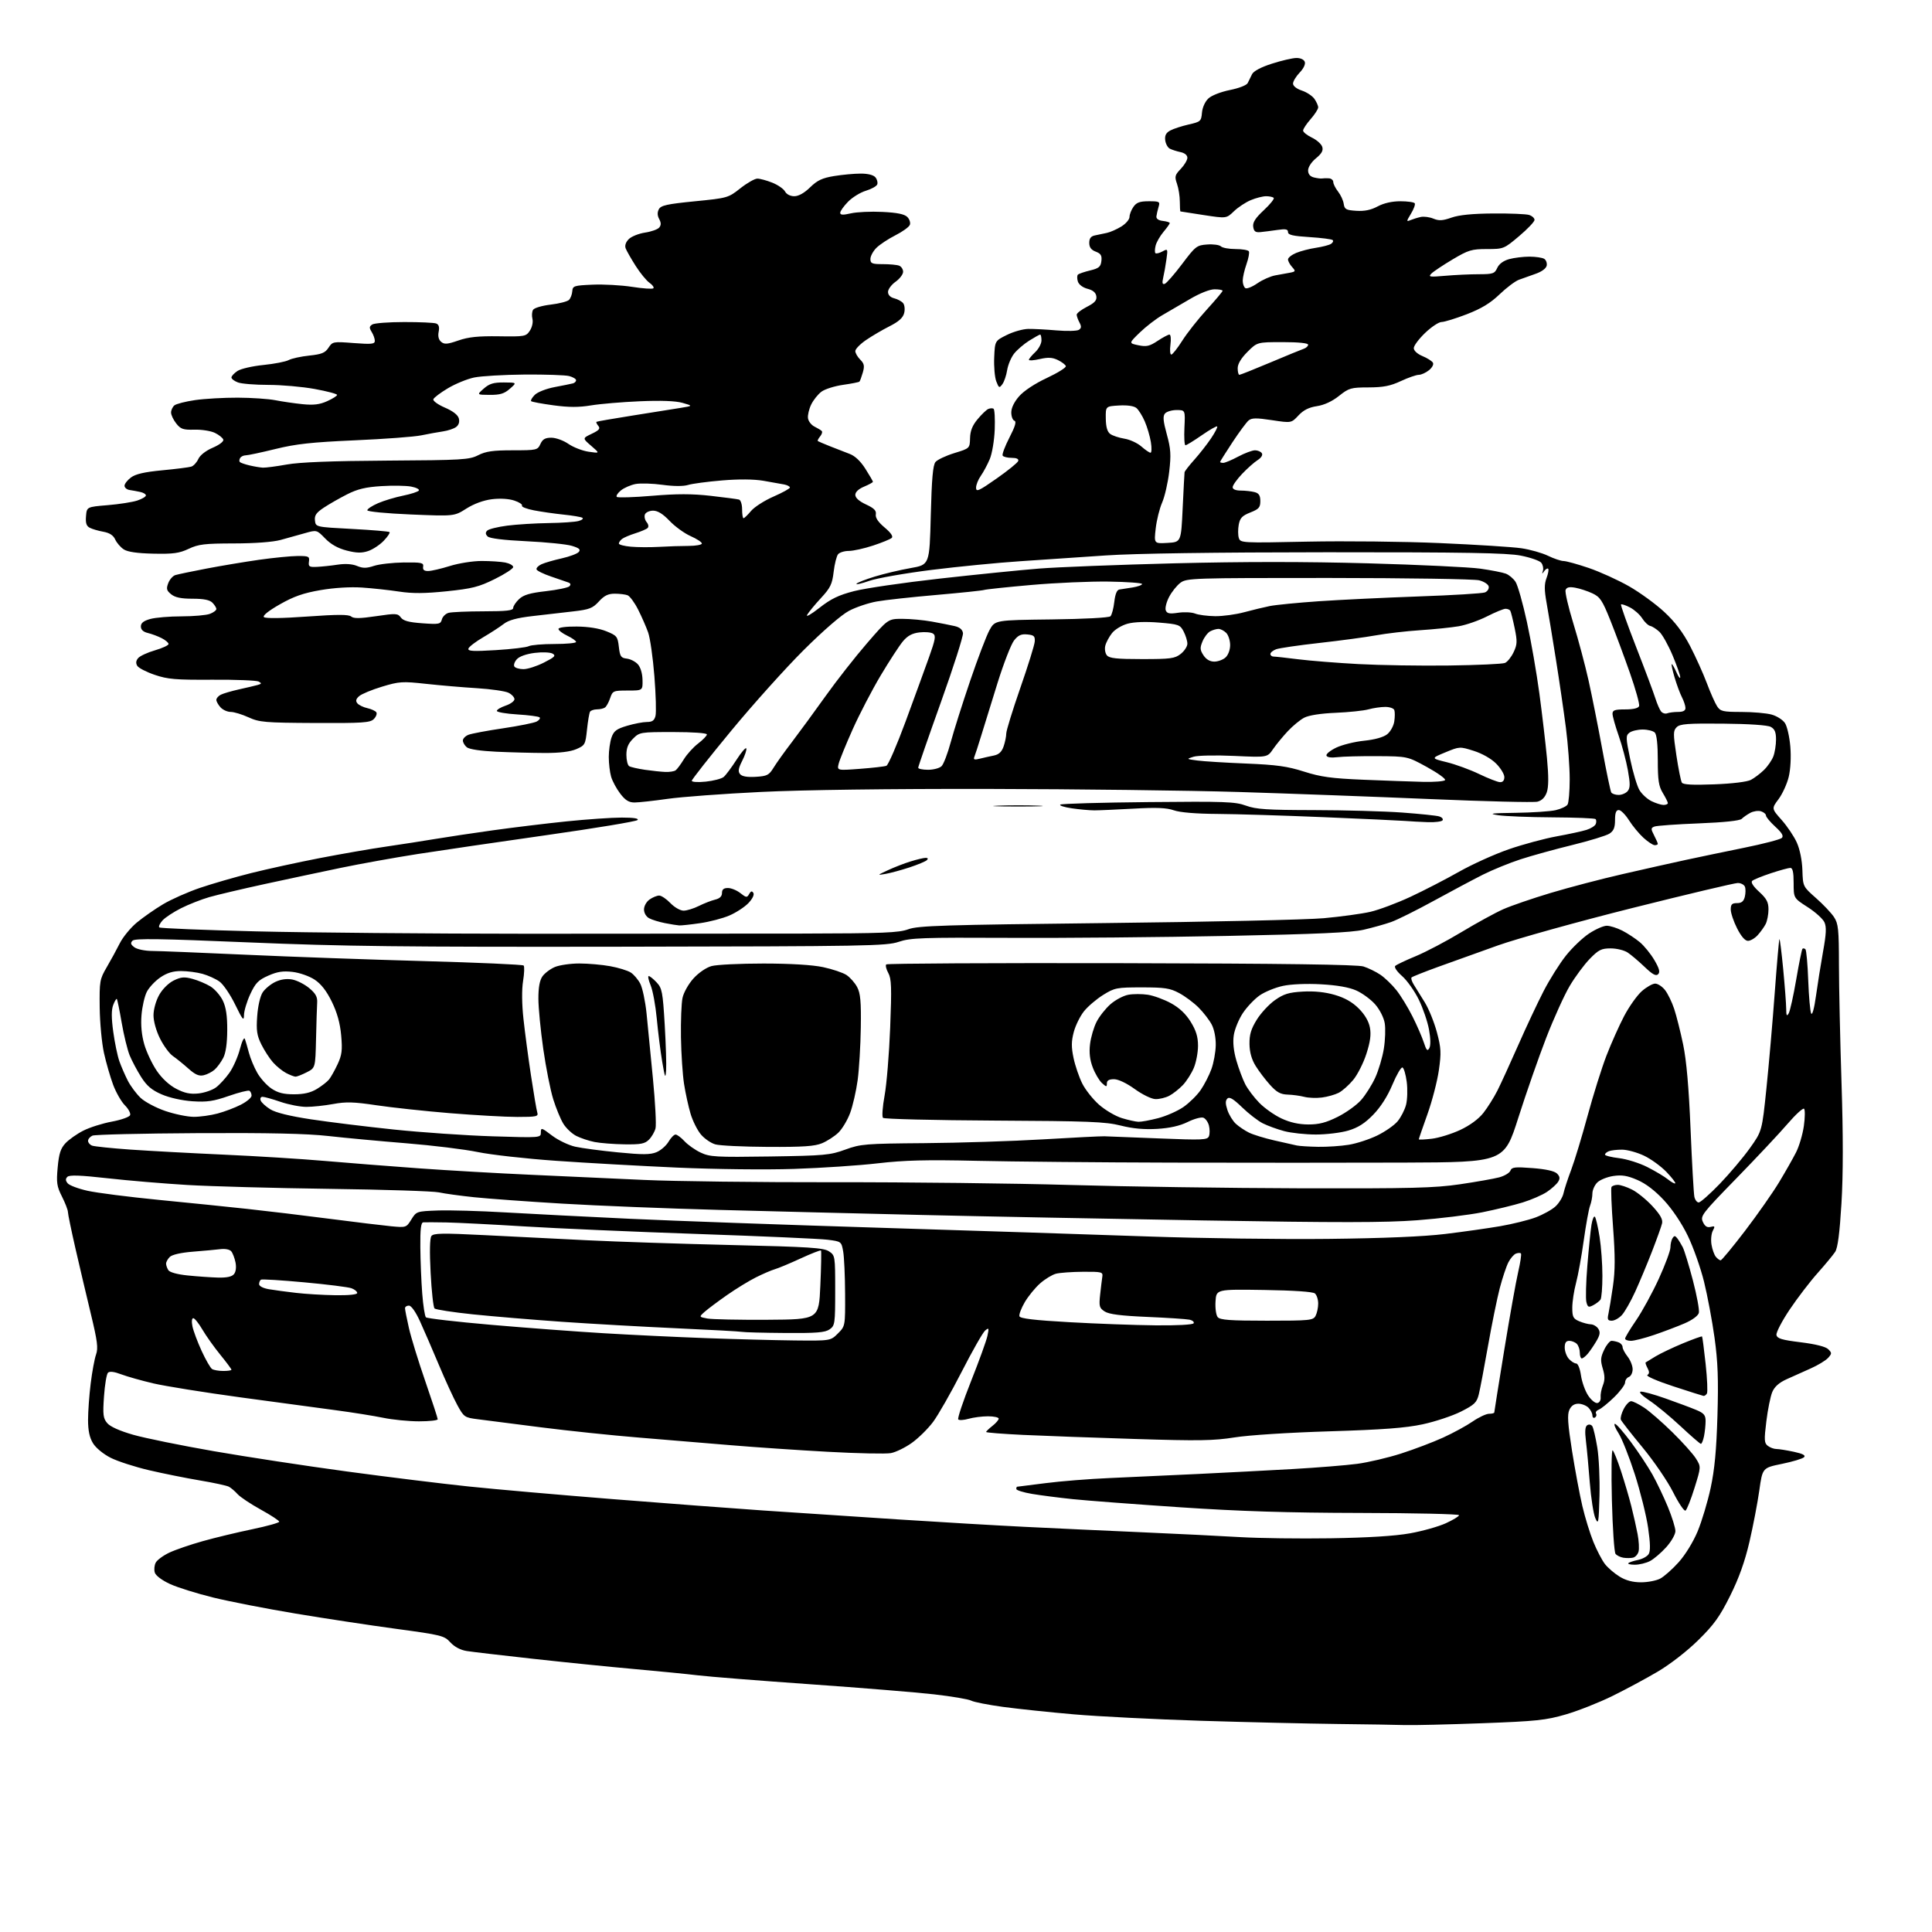 <?xml version="1.0" encoding="UTF-8" standalone="no"?>
<svg 
  version="1.1" 
  xmlns="http://www.w3.org/2000/svg" 
  xmlns:xlink="http://www.w3.org/1999/xlink" 
  xmlns:svg="http://www.w3.org/2000/svg"
  xmlns:rdf="http://www.w3.org/1999/02/22-rdf-syntax-ns#"
  xmlns:cc="http://creativecommons.org/ns#"
  xmlns:dc="http://purl.org/dc/elements/1.1/"
  viewBox="0 0 768 768"
  width="768"
  height="768"
>
<style>svg {background-color: white; }</style>"
<path stroke="none" fill="black" fill-rule="evenodd" d="M558.50,685.74C555.20,685.63 543.05,685.44 531.50,685.31C519.95,685.17 495.65,684.60 477.50,684.04C459.35,683.47 436.62,682.32 427.00,681.49C417.38,680.66 404.66,679.32 398.73,678.52C392.81,677.71 387.10,676.59 386.04,676.02C384.98,675.46 378.35,674.33 371.31,673.53C364.26,672.73 342.07,670.92 322.00,669.51C301.93,668.10 281.90,666.51 277.50,665.98C273.10,665.45 261.62,664.32 252.00,663.46C242.38,662.60 224.38,660.78 212.00,659.41C199.62,658.05 187.72,656.65 185.55,656.31C183.04,655.91 180.66,654.65 179.03,652.87C176.59,650.20 175.50,649.93 157.48,647.49C147.04,646.08 129.05,643.35 117.50,641.42C105.95,639.50 91.23,636.63 84.78,635.05C78.34,633.47 70.62,631.06 67.63,629.69C64.41,628.21 61.93,626.36 61.54,625.14C61.18,624.00 61.35,622.21 61.91,621.16C62.48,620.11 64.93,618.31 67.36,617.17C69.79,616.03 75.77,613.98 80.64,612.62C85.51,611.25 94.34,609.13 100.25,607.90C106.16,606.67 111.00,605.32 111.00,604.90C111.00,604.48 107.71,602.32 103.68,600.10C99.66,597.88 95.50,595.11 94.44,593.94C93.39,592.77 91.83,591.44 90.98,590.99C90.14,590.54 84.96,589.42 79.47,588.50C73.99,587.58 64.89,585.75 59.27,584.44C53.64,583.12 46.76,580.90 43.98,579.49C41.08,578.02 38.09,575.56 36.97,573.71C35.59,571.46 35.01,568.69 35.00,564.47C35.00,561.16 35.47,554.63 36.05,549.97C36.62,545.31 37.58,540.12 38.18,538.44C39.08,535.91 38.72,533.11 36.15,522.44C34.43,515.32 31.67,503.59 30.01,496.37C28.36,489.15 27.00,482.59 27.00,481.79C27.00,480.99 25.94,478.25 24.65,475.69C22.59,471.62 22.37,470.16 22.93,464.06C23.43,458.58 24.10,456.52 26.03,454.44C27.39,452.99 30.58,450.74 33.12,449.45C35.66,448.16 40.77,446.54 44.48,445.86C48.18,445.17 51.44,444.02 51.72,443.29C52.00,442.56 51.07,440.80 49.65,439.38C48.23,437.96 46.13,434.29 44.98,431.23C43.84,428.17 42.19,422.47 41.33,418.58C40.47,414.69 39.70,406.55 39.63,400.50C39.51,390.04 39.64,389.26 42.42,384.50C44.03,381.75 46.36,377.48 47.60,375.00C48.84,372.52 51.90,368.80 54.40,366.72C56.90,364.65 61.59,361.37 64.84,359.44C68.08,357.51 74.68,354.58 79.50,352.94C84.32,351.30 93.50,348.65 99.88,347.05C106.27,345.45 118.47,342.78 127.00,341.13C135.53,339.48 147.45,337.40 153.50,336.53C159.55,335.65 168.32,334.29 173.00,333.50C177.68,332.72 188.03,331.16 196.00,330.05C203.97,328.94 217.12,327.34 225.22,326.51C233.32,325.68 243.20,325.00 247.17,325.00C251.95,325.00 254.06,325.34 253.41,325.99C252.86,326.54 236.68,329.22 217.46,331.95C198.23,334.68 175.07,338.08 166.00,339.49C156.93,340.91 143.20,343.38 135.50,344.98C127.80,346.58 114.16,349.48 105.19,351.43C96.21,353.39 86.31,355.72 83.19,356.62C80.06,357.52 75.03,359.50 72.00,361.02C68.97,362.54 65.64,364.73 64.59,365.90C63.54,367.06 62.97,368.30 63.32,368.66C63.68,369.01 80.96,369.72 101.73,370.23C122.51,370.74 171.22,371.17 210.00,371.18C248.78,371.18 297.64,371.15 318.59,371.11C351.22,371.04 357.31,370.79 361.09,369.39C364.94,367.97 374.88,367.65 439.73,366.93C480.56,366.48 519.49,365.61 526.23,365.00C532.98,364.39 541.30,363.25 544.72,362.47C548.14,361.68 555.34,358.99 560.72,356.48C566.10,353.97 574.77,349.49 580.00,346.53C585.23,343.57 594.12,339.55 599.76,337.60C605.40,335.65 613.95,333.35 618.76,332.47C623.57,331.60 628.92,330.44 630.66,329.89C632.40,329.35 634.06,328.29 634.34,327.55C634.63,326.80 634.59,325.93 634.26,325.60C633.94,325.27 626.20,324.96 617.08,324.91C607.96,324.86 598.25,324.47 595.50,324.05C591.44,323.41 592.77,323.24 602.50,323.11C609.10,323.02 616.25,322.55 618.40,322.05C620.54,321.55 622.67,320.55 623.13,319.82C623.59,319.10 623.98,314.59 623.98,309.80C623.99,305.02 623.31,295.79 622.47,289.30C621.63,282.81 619.84,270.52 618.48,262.00C617.13,253.47 615.47,243.45 614.80,239.72C613.86,234.46 613.85,232.23 614.77,229.79C615.43,228.05 615.72,226.39 615.43,226.09C615.13,225.80 614.42,226.22 613.85,227.03C612.98,228.27 612.89,228.24 613.34,226.85C613.63,225.94 613.33,224.53 612.68,223.71C612.03,222.89 608.35,221.61 604.50,220.86C598.99,219.79 582.61,219.51 527.50,219.53C482.57,219.55 451.05,220.01 439.50,220.80C429.60,221.49 414.30,222.52 405.50,223.10C396.70,223.68 380.85,225.23 370.28,226.55C359.71,227.88 348.57,229.84 345.52,230.91C342.47,231.98 340.19,232.50 340.46,232.06C340.73,231.62 344.00,230.34 347.73,229.20C351.45,228.06 357.88,226.54 362.00,225.82C369.50,224.50 369.50,224.50 370.00,204.90C370.37,190.34 370.85,184.88 371.87,183.65C372.63,182.74 376.00,181.15 379.37,180.11C385.50,178.23 385.50,178.23 385.61,174.17C385.69,171.25 386.54,169.12 388.61,166.64C390.20,164.73 392.10,162.91 392.84,162.58C393.58,162.26 394.52,162.21 394.95,162.47C395.37,162.73 395.58,166.44 395.42,170.72C395.25,175.08 394.38,180.26 393.45,182.50C392.52,184.70 390.92,187.69 389.89,189.15C388.85,190.61 388.00,192.74 388.00,193.88C388.00,195.67 389.09,195.18 396.17,190.22C400.67,187.07 404.53,183.94 404.76,183.25C405.02,182.43 404.11,182.00 402.14,182.00C400.48,182.00 398.87,181.60 398.57,181.12C398.27,180.63 399.48,177.41 401.26,173.95C403.54,169.53 404.13,167.55 403.25,167.25C402.56,167.02 402.00,165.54 402.00,163.95C402.00,162.15 403.17,159.73 405.14,157.50C407.02,155.36 411.42,152.45 416.15,150.25C420.48,148.22 423.87,146.10 423.69,145.53C423.50,144.97 422.08,143.88 420.52,143.12C418.36,142.07 416.64,141.97 413.34,142.73C410.95,143.28 409.00,143.41 409.00,143.04C409.00,142.66 410.12,141.29 411.50,140.00C412.88,138.71 414.00,136.60 414.00,135.33C414.00,134.05 413.77,133.00 413.48,133.00C413.19,133.00 411.23,134.10 409.10,135.43C406.98,136.77 404.29,139.09 403.11,140.58C401.94,142.08 400.70,145.02 400.36,147.13C400.03,149.24 399.17,151.76 398.45,152.73C397.25,154.36 397.06,154.27 396.03,151.58C395.42,149.97 395.05,145.69 395.21,142.08C395.50,135.50 395.50,135.50 400.24,133.15C402.84,131.86 406.66,130.78 408.74,130.75C410.81,130.72 415.88,130.98 420.00,131.34C424.12,131.69 428.11,131.59 428.85,131.12C429.89,130.45 429.95,129.78 429.10,128.19C428.50,127.06 428.00,125.66 428.00,125.09C428.00,124.51 429.83,123.11 432.06,121.97C435.17,120.38 436.05,119.39 435.81,117.76C435.60,116.31 434.47,115.35 432.31,114.80C430.43,114.31 428.86,113.13 428.47,111.91C428.11,110.78 428.12,109.55 428.48,109.18C428.85,108.81 431.03,108.06 433.33,107.51C436.83,106.66 437.55,106.06 437.82,103.75C438.07,101.57 437.60,100.80 435.57,100.03C433.75,99.34 433.00,98.31 433.00,96.54C433.00,94.75 433.64,93.91 435.25,93.58C436.49,93.33 438.62,92.88 440.00,92.58C441.38,92.29 443.96,91.14 445.75,90.04C447.54,88.93 449.00,87.22 449.00,86.24C449.00,85.25 449.70,83.44 450.56,82.22C451.78,80.48 453.09,80.00 456.67,80.00C460.94,80.00 461.19,80.15 460.55,82.25C460.18,83.49 459.79,85.17 459.69,86.00C459.57,86.95 460.50,87.62 462.25,87.82C463.76,87.99 465.00,88.38 465.00,88.67C465.00,88.97 463.87,90.55 462.50,92.18C461.12,93.82 459.72,96.27 459.38,97.62C459.04,98.98 459.00,100.33 459.29,100.63C459.59,100.92 460.83,100.63 462.06,99.97C464.24,98.80 464.27,98.87 463.67,103.14C463.34,105.54 462.76,108.80 462.39,110.38C461.90,112.50 462.06,113.15 463.00,112.83C463.71,112.60 466.81,109.05 469.90,104.95C475.23,97.87 475.73,97.48 479.89,97.19C482.30,97.01 484.75,97.35 485.34,97.94C485.92,98.52 488.53,99.00 491.14,99.00C493.75,99.00 496.13,99.40 496.43,99.89C496.74,100.38 496.31,102.69 495.49,105.02C494.67,107.35 494.00,110.29 494.00,111.57C494.00,112.84 494.48,114.18 495.06,114.54C495.64,114.90 497.79,114.03 499.83,112.62C501.88,111.20 505.11,109.78 507.02,109.45C508.94,109.13 511.56,108.65 512.86,108.39C515.06,107.94 515.11,107.78 513.61,106.12C512.73,105.14 512.00,103.79 512.00,103.12C512.00,102.45 513.46,101.29 515.25,100.54C517.04,99.80 520.56,98.88 523.08,98.51C525.61,98.13 528.29,97.44 529.06,96.97C529.82,96.49 530.14,95.81 529.78,95.45C529.42,95.08 525.27,94.55 520.56,94.25C513.95,93.84 512.00,93.38 512.00,92.25C512.00,91.10 511.10,90.92 507.75,91.41C505.41,91.75 502.38,92.14 501.00,92.27C499.05,92.45 498.43,91.98 498.17,90.15C497.92,88.41 499.02,86.69 502.40,83.54C504.91,81.21 506.67,79.00 506.31,78.65C505.96,78.29 504.60,78.00 503.30,78.00C502.00,78.00 499.26,78.70 497.22,79.55C495.17,80.40 492.15,82.40 490.50,83.99C487.50,86.87 487.50,86.87 478.50,85.49C473.55,84.72 469.39,84.08 469.25,84.05C469.11,84.02 469.00,82.27 469.00,80.15C469.00,78.03 468.50,74.85 467.88,73.08C466.87,70.18 467.02,69.59 469.38,67.13C470.82,65.62 472.00,63.64 472.00,62.71C472.00,61.69 470.93,60.81 469.25,60.46C467.74,60.14 465.82,59.52 465.00,59.09C464.18,58.65 463.36,57.14 463.19,55.72C462.97,53.85 463.52,52.78 465.19,51.88C466.46,51.19 469.75,50.12 472.50,49.49C477.26,48.42 477.51,48.19 477.80,44.80C477.98,42.72 479.03,40.38 480.34,39.15C481.61,37.95 485.29,36.51 488.93,35.78C492.60,35.04 495.59,33.86 495.99,33.00C496.37,32.17 497.14,30.60 497.70,29.51C498.33,28.25 501.25,26.70 505.60,25.31C509.40,24.09 513.75,23.08 515.28,23.05C516.91,23.02 518.31,23.64 518.66,24.56C519.02,25.49 518.20,27.22 516.63,28.86C515.18,30.37 514.00,32.34 514.00,33.23C514.00,34.19 515.42,35.31 517.50,36.00C519.42,36.63 521.67,38.12 522.50,39.30C523.32,40.48 524.00,42.00 524.00,42.69C524.00,43.37 522.65,45.47 521.00,47.35C519.35,49.23 518.00,51.27 518.00,51.90C518.00,52.52 519.57,53.78 521.49,54.70C523.41,55.61 525.26,57.26 525.61,58.36C526.08,59.82 525.42,61.03 523.11,62.93C521.30,64.42 519.99,66.44 519.99,67.73C520.00,69.22 520.76,70.15 522.31,70.54C523.59,70.86 525.05,71.04 525.56,70.94C526.08,70.84 527.29,70.82 528.25,70.88C529.21,70.95 530.00,71.61 530.00,72.37C530.00,73.12 530.86,74.82 531.90,76.15C532.95,77.48 533.96,79.68 534.15,81.03C534.46,83.20 535.07,83.54 539.16,83.80C542.40,84.01 544.98,83.48 547.64,82.05C550.10,80.74 553.34,80.00 556.68,80.00C559.54,80.00 562.11,80.37 562.39,80.82C562.67,81.27 561.99,83.13 560.88,84.95C559.02,88.01 559.01,88.21 560.68,87.50C561.68,87.09 563.52,86.52 564.76,86.25C566.00,85.98 568.26,86.28 569.79,86.91C572.00,87.83 573.48,87.74 576.98,86.51C579.97,85.45 585.31,84.92 593.54,84.86C600.22,84.81 606.66,85.07 607.85,85.45C609.03,85.83 610.00,86.71 610.00,87.41C610.00,88.11 607.26,91.01 603.90,93.84C597.88,98.93 597.72,99.00 591.09,99.00C585.01,99.00 583.72,99.39 577.44,103.12C573.62,105.39 569.83,107.92 569.00,108.75C567.67,110.08 568.28,110.18 574.50,109.63C578.35,109.29 584.32,109.01 587.77,109.01C593.49,109.00 594.14,108.78 595.18,106.50C595.90,104.92 597.63,103.64 599.91,103.01C601.88,102.46 605.52,102.02 608.00,102.02C610.48,102.03 613.11,102.42 613.85,102.89C614.59,103.36 615.04,104.57 614.84,105.58C614.63,106.68 612.87,107.99 610.49,108.82C608.30,109.59 605.29,110.66 603.80,111.21C602.32,111.75 598.84,114.37 596.08,117.02C592.43,120.52 588.88,122.67 583.06,124.92C578.66,126.61 574.16,128.00 573.05,128.00C571.94,128.00 569.00,129.95 566.52,132.33C564.03,134.71 562.00,137.43 562.00,138.38C562.00,139.40 563.41,140.69 565.43,141.54C567.32,142.32 569.19,143.50 569.59,144.15C570.01,144.82 569.35,146.10 568.05,147.16C566.80,148.17 564.97,149.00 563.99,149.00C563.00,149.00 559.79,150.12 556.85,151.49C552.67,153.44 549.87,153.98 544.00,154.00C537.00,154.02 536.22,154.24 532.25,157.40C529.53,159.56 526.39,161.01 523.50,161.45C520.31,161.93 518.15,163.01 516.15,165.16C513.32,168.19 513.32,168.19 505.61,167.02C499.44,166.08 497.58,166.10 496.35,167.13C495.50,167.83 492.60,171.75 489.90,175.84C487.21,179.93 485.00,183.44 485.00,183.64C485.00,183.84 485.57,184.00 486.26,184.00C486.95,184.00 489.63,182.88 492.21,181.50C494.80,180.12 497.80,179.00 498.90,179.00C499.99,179.00 501.21,179.53 501.61,180.18C502.05,180.88 501.36,181.98 499.92,182.90C498.59,183.74 495.81,186.21 493.75,188.38C491.69,190.55 490.00,192.93 490.00,193.67C490.00,194.50 491.21,195.01 493.25,195.01C495.04,195.02 497.51,195.30 498.75,195.63C500.44,196.08 501.00,196.97 501.00,199.20C501.00,201.72 500.41,202.39 497.02,203.72C493.79,205.00 492.92,205.90 492.42,208.56C492.09,210.36 492.10,212.74 492.45,213.85C493.08,215.83 493.62,215.86 519.80,215.31C534.48,215.01 558.20,215.26 572.50,215.89C586.80,216.51 601.33,217.43 604.79,217.94C608.25,218.45 613.00,219.79 615.35,220.93C617.71,222.07 620.50,223.01 621.57,223.02C622.63,223.03 627.11,224.27 631.53,225.77C635.94,227.27 643.11,230.53 647.47,233.00C651.82,235.47 658.18,240.10 661.59,243.27C665.91,247.28 669.02,251.40 671.82,256.77C674.03,261.02 677.02,267.65 678.47,271.50C679.91,275.35 681.76,279.51 682.57,280.75C683.90,282.78 684.85,283.00 692.27,283.01C696.80,283.01 702.19,283.48 704.26,284.06C706.33,284.63 708.71,286.16 709.56,287.45C710.41,288.74 711.36,292.93 711.68,296.76C712.03,300.90 711.77,305.78 711.05,308.79C710.38,311.59 708.56,315.57 707.02,317.65C704.20,321.42 704.20,321.42 708.24,325.96C710.46,328.46 713.18,332.50 714.27,334.95C715.48,337.64 716.35,341.97 716.48,345.90C716.69,352.40 716.70,352.42 721.88,356.99C724.74,359.50 727.95,362.90 729.03,364.53C730.76,367.16 730.99,369.32 731.01,383.50C731.02,392.30 731.48,413.41 732.03,430.41C732.71,451.30 732.70,466.85 732.01,478.35C731.29,490.28 730.54,496.05 729.50,497.64C728.68,498.89 725.55,502.67 722.54,506.05C719.53,509.42 714.54,515.94 711.45,520.53C708.36,525.13 705.99,529.69 706.17,530.66C706.45,532.10 708.26,532.65 715.84,533.58C721.77,534.32 725.75,535.32 726.76,536.34C728.23,537.80 728.23,538.09 726.68,539.80C725.76,540.82 722.64,542.71 719.75,543.99C716.86,545.27 712.54,547.21 710.14,548.30C707.17,549.65 705.37,551.27 704.49,553.39C703.78,555.10 702.72,560.33 702.15,565.00C701.23,572.49 701.30,573.65 702.74,574.75C703.64,575.44 705.17,576.00 706.14,576.00C707.11,576.00 710.22,576.50 713.05,577.10C716.67,577.88 717.88,578.52 717.13,579.27C716.55,579.85 712.60,581.04 708.34,581.91C700.61,583.50 700.61,583.50 699.35,592.50C698.65,597.45 696.89,606.62 695.44,612.87C693.60,620.78 691.26,627.32 687.75,634.37C683.60,642.69 681.34,645.84 675.07,652.00C670.63,656.37 663.91,661.58 658.97,664.50C654.31,667.25 646.19,671.61 640.93,674.20C635.66,676.79 627.34,680.08 622.43,681.51C614.48,683.82 610.82,684.21 589.00,685.02C575.52,685.52 561.80,685.84 558.50,685.74zM652.30,628.99C654.94,629.00 658.37,628.34 659.92,627.54C661.47,626.74 664.78,623.81 667.28,621.03C669.93,618.08 673.07,612.97 674.84,608.73C676.50,604.73 678.83,596.97 680.01,591.48C681.58,584.20 682.31,576.44 682.71,562.80C683.14,548.24 682.88,541.37 681.56,531.80C680.62,525.03 678.74,515.00 677.38,509.50C676.02,504.00 673.13,495.81 670.95,491.30C668.57,486.36 664.82,480.76 661.51,477.18C657.93,473.32 654.23,470.48 650.86,469.04C646.88,467.32 644.70,466.97 641.28,467.48C638.85,467.85 635.99,469.01 634.93,470.07C633.87,471.13 633.00,473.10 633.00,474.43C633.00,475.77 632.58,477.97 632.07,479.31C631.56,480.65 630.43,486.86 629.56,493.12C628.69,499.38 627.31,506.98 626.50,510.00C625.69,513.02 625.02,517.42 625.01,519.77C625.00,523.49 625.36,524.20 627.75,525.22C629.26,525.86 631.35,526.41 632.38,526.44C633.42,526.47 634.76,527.28 635.36,528.23C636.21,529.55 636.02,530.69 634.57,533.15C633.53,534.91 631.98,537.17 631.12,538.18C630.26,539.18 629.21,540.00 628.78,540.00C628.35,540.00 628.00,538.97 628.00,537.70C628.00,536.44 627.46,534.86 626.80,534.20C626.14,533.54 624.79,533.00 623.80,533.00C622.52,533.00 622.00,533.77 622.00,535.67C622.00,537.14 622.74,539.17 623.65,540.17C624.57,541.18 625.86,542.00 626.54,542.00C627.25,542.00 628.07,544.03 628.46,546.75C628.84,549.36 630.13,552.97 631.33,554.76C632.52,556.56 634.17,557.89 635.00,557.72C635.83,557.56 636.40,556.54 636.28,555.46C636.16,554.38 636.56,552.24 637.17,550.70C638.00,548.62 637.99,546.89 637.12,544.02C636.15,540.77 636.24,539.57 637.67,536.57C638.60,534.61 639.93,533.00 640.60,533.00C641.28,533.00 642.55,533.27 643.42,533.61C644.29,533.94 645.00,534.78 645.00,535.47C645.00,536.16 645.90,537.87 647.00,539.27C648.10,540.67 649.00,542.93 649.00,544.30C649.00,545.67 648.33,547.05 647.50,547.36C646.67,547.68 646.00,548.67 646.00,549.56C646.00,550.45 644.03,553.09 641.62,555.44C639.21,557.78 636.48,559.99 635.56,560.34C634.63,560.70 634.13,561.41 634.45,561.92C634.77,562.44 634.58,563.14 634.02,563.49C633.46,563.84 633.00,563.45 633.00,562.63C633.00,561.81 632.29,560.44 631.43,559.57C630.56,558.71 628.75,558.00 627.41,558.00C625.78,558.00 624.58,558.82 623.84,560.45C622.97,562.36 623.21,565.98 624.90,576.70C626.10,584.29 627.95,594.18 629.01,598.69C630.07,603.19 632.04,609.60 633.40,612.94C634.76,616.28 636.83,620.25 638.01,621.76C639.19,623.27 641.81,625.51 643.83,626.74C646.28,628.25 649.09,628.99 652.30,628.99zM649.88,622.00C648.11,622.00 646.94,621.72 647.28,621.38C647.62,621.05 649.34,620.47 651.10,620.11C652.87,619.75 654.78,618.71 655.36,617.79C656.11,616.60 656.05,613.55 655.15,607.32C654.45,602.49 652.06,592.90 649.85,586.01C647.63,579.13 644.73,571.81 643.40,569.75C642.06,567.69 641.42,566.00 641.96,566.00C642.51,566.00 645.37,569.26 648.33,573.25C651.29,577.24 655.13,583.04 656.87,586.15C658.60,589.25 661.37,595.05 663.01,599.03C664.66,603.02 666.00,607.34 666.00,608.63C666.00,609.95 664.37,612.80 662.33,615.06C660.30,617.30 657.40,619.78 655.87,620.56C654.35,621.35 651.65,622.00 649.88,622.00zM649.16,619.19C648.25,619.40 646.52,619.41 645.32,619.22C644.13,619.03 642.72,618.34 642.20,617.69C641.68,617.04 641.03,607.40 640.75,596.27C640.47,585.14 640.61,576.26 641.05,576.53C641.48,576.80 642.98,580.50 644.37,584.76C645.77,589.02 647.61,595.30 648.47,598.73C649.34,602.15 650.46,607.15 650.97,609.83C651.48,612.51 651.65,615.63 651.35,616.76C651.06,617.89 650.07,618.98 649.16,619.19zM529.00,611.49C543.84,611.25 554.56,610.59 560.50,609.52C565.45,608.64 571.86,606.83 574.75,605.51C577.64,604.19 580.00,602.75 580.00,602.31C580.00,601.86 562.34,601.46 540.75,601.42C511.78,601.36 492.99,600.77 469.00,599.16C451.12,597.96 432.00,596.51 426.50,595.94C421.00,595.37 413.69,594.43 410.25,593.85C406.81,593.27 404.00,592.39 404.00,591.90C404.00,591.40 404.14,591.00 404.31,591.00C404.49,591.00 409.55,590.36 415.56,589.58C421.58,588.80 433.02,587.89 441.00,587.55C448.98,587.21 464.73,586.48 476.00,585.94C487.27,585.40 504.38,584.50 514.00,583.96C523.62,583.41 535.10,582.48 539.49,581.90C543.88,581.32 551.72,579.48 556.90,577.82C562.08,576.16 569.61,573.31 573.62,571.48C577.64,569.65 582.93,566.77 585.39,565.07C587.85,563.38 590.79,562.00 591.93,562.00C593.07,562.00 594.00,561.76 594.00,561.47C594.00,561.17 595.78,550.03 597.95,536.72C600.12,523.40 602.62,509.41 603.50,505.63C604.38,501.86 604.87,498.54 604.59,498.26C604.31,497.98 603.42,498.01 602.60,498.33C601.78,498.64 600.43,500.20 599.61,501.79C598.78,503.39 597.24,508.02 596.17,512.10C595.11,516.17 593.01,526.48 591.51,535.00C590.01,543.52 588.36,552.19 587.85,554.26C587.04,557.54 586.14,558.40 580.75,561.13C577.35,562.84 570.51,565.11 565.54,566.18C558.66,567.65 549.80,568.31 528.50,568.97C512.39,569.46 496.37,570.49 490.77,571.39C482.49,572.71 476.59,572.81 451.27,572.02C434.90,571.51 414.86,570.78 406.75,570.40C398.64,570.01 392.00,569.49 392.00,569.24C392.00,568.99 393.12,567.90 394.50,566.82C395.88,565.74 397.00,564.44 397.00,563.93C397.00,563.42 395.08,563.00 392.74,563.00C390.40,563.00 386.93,563.45 385.03,563.99C383.13,564.54 381.28,564.65 380.92,564.24C380.55,563.83 382.85,556.98 386.02,549.00C389.19,541.02 392.12,532.93 392.52,531.02C393.19,527.86 393.11,527.67 391.61,528.91C390.71,529.66 386.50,537.04 382.27,545.32C378.04,553.59 372.91,562.58 370.87,565.30C368.82,568.02 365.03,571.75 362.42,573.60C359.82,575.45 356.10,577.27 354.15,577.63C352.21,578.00 340.91,577.76 329.06,577.11C317.20,576.46 299.85,575.28 290.50,574.49C281.15,573.70 264.73,572.33 254.00,571.46C243.28,570.59 225.72,568.75 215.00,567.38C204.28,566.00 193.03,564.57 190.00,564.18C184.67,563.51 184.42,563.34 181.77,558.50C180.27,555.75 176.96,548.55 174.43,542.50C171.89,536.45 168.53,528.69 166.96,525.25C165.25,521.49 163.49,519.00 162.55,519.00C161.70,519.00 161.00,519.47 161.00,520.05C161.00,520.63 161.70,524.17 162.55,527.91C163.40,531.66 166.32,541.16 169.05,549.04C171.77,556.92 174.00,563.73 174.00,564.18C174.00,564.63 170.65,565.00 166.57,565.00C162.48,565.00 156.06,564.37 152.32,563.59C148.57,562.82 140.10,561.47 133.50,560.59C126.90,559.72 109.80,557.41 95.50,555.46C81.20,553.51 65.67,551.02 61.00,549.93C56.33,548.84 50.57,547.21 48.20,546.32C45.37,545.25 43.57,545.03 42.92,545.68C42.37,546.23 41.66,550.46 41.34,555.09C40.83,562.39 41.00,563.79 42.63,565.72C43.81,567.12 47.61,568.82 53.00,570.36C57.67,571.69 72.07,574.62 85.00,576.87C97.93,579.12 121.78,582.76 138.00,584.95C154.22,587.15 176.05,589.83 186.50,590.92C196.95,592.01 222.60,594.26 243.50,595.92C264.40,597.58 291.40,599.62 303.50,600.45C315.60,601.28 339.45,602.86 356.50,603.96C373.55,605.07 396.50,606.41 407.50,606.95C418.50,607.50 439.20,608.45 453.50,609.08C467.80,609.71 485.57,610.58 493.00,611.03C500.43,611.47 516.62,611.68 529.00,611.49zM635.82,594.50C635.53,605.46 635.38,606.24 634.17,603.50C633.44,601.85 632.46,595.55 631.98,589.50C631.51,583.45 630.82,575.97 630.44,572.88C629.95,568.88 630.11,567.05 630.99,566.51C631.67,566.09 632.57,566.30 632.99,566.98C633.41,567.66 634.29,571.43 634.94,575.36C635.60,579.29 635.99,587.90 635.82,594.50zM670.01,600.49C669.49,600.81 667.27,597.51 665.08,593.16C662.89,588.80 657.42,580.79 652.93,575.37C648.44,569.94 644.56,564.98 644.31,564.34C644.06,563.70 644.57,561.79 645.45,560.09C646.33,558.39 647.65,557.00 648.39,557.00C649.12,557.00 651.47,558.17 653.61,559.59C655.75,561.01 660.79,565.40 664.80,569.34C668.82,573.28 673.03,577.98 674.16,579.79C676.21,583.08 676.21,583.08 673.59,591.49C672.15,596.12 670.54,600.17 670.01,600.49zM676.12,573.95C675.78,573.93 672.12,570.75 668.00,566.90C663.88,563.05 658.30,558.46 655.62,556.70C652.85,554.88 651.36,553.38 652.18,553.21C652.98,553.05 657.42,554.27 662.06,555.91C666.70,557.55 672.19,559.59 674.25,560.46C677.34,561.75 678.00,562.53 678.00,564.89C678.00,566.46 677.72,569.16 677.38,570.88C677.03,572.59 676.47,573.98 676.12,573.95zM677.19,554.90C676.81,554.84 671.36,553.11 665.09,551.06C658.77,548.99 654.20,547.00 654.84,546.60C655.69,546.07 655.72,545.34 654.92,543.85C654.33,542.74 653.99,541.72 654.17,541.59C654.35,541.46 656.13,540.37 658.13,539.17C660.13,537.97 665.03,535.64 669.04,533.98C673.04,532.33 676.44,531.11 676.59,531.26C676.74,531.41 677.38,536.34 678.02,542.23C678.65,548.11 678.88,553.39 678.52,553.96C678.17,554.53 677.57,554.95 677.19,554.90zM88.75,544.98C90.54,544.99 92.00,544.77 92.00,544.49C92.00,544.20 90.01,541.52 87.57,538.53C85.13,535.54 81.94,531.05 80.47,528.55C79.01,526.05 77.37,524.00 76.83,524.00C76.25,524.00 76.11,525.34 76.50,527.25C76.87,529.04 78.50,533.41 80.13,536.97C81.77,540.53 83.64,543.79 84.30,544.21C84.96,544.63 86.96,544.98 88.75,544.98zM315.83,532.85C330.15,533.00 330.15,533.00 333.08,530.08C336.00,527.15 336.00,527.15 335.94,514.33C335.91,507.27 335.57,499.70 335.18,497.50C334.47,493.53 334.44,493.50 328.98,492.81C325.97,492.43 302.80,491.40 277.50,490.53C252.20,489.66 221.15,488.31 208.50,487.52C195.85,486.74 181.90,486.03 177.50,485.94C173.10,485.86 168.94,485.84 168.25,485.90C167.34,485.97 167.02,488.62 167.09,495.75C167.13,501.11 167.47,509.40 167.84,514.17C168.20,518.93 168.87,523.20 169.31,523.65C169.76,524.09 181.46,525.44 195.31,526.64C209.17,527.84 229.28,529.34 240.00,529.98C250.72,530.63 268.95,531.50 280.50,531.92C292.05,532.35 307.95,532.76 315.83,532.85zM648.32,533.00C647.05,533.00 646.00,532.60 646.00,532.12C646.00,531.63 647.97,528.35 650.39,524.83C652.80,521.31 656.85,513.89 659.39,508.36C661.92,502.82 664.01,497.21 664.02,495.89C664.02,494.58 664.40,492.92 664.85,492.20C665.53,491.14 665.86,491.14 666.71,492.20C667.27,492.92 668.26,494.51 668.90,495.75C669.55,496.99 671.37,502.94 672.95,508.97C674.53,515.01 675.60,520.82 675.32,521.89C675.01,523.05 672.73,524.73 669.65,526.06C666.82,527.28 661.38,529.34 657.57,530.64C653.77,531.94 649.60,533.00 648.32,533.00zM312.03,529.88C303.49,529.82 295.82,529.62 295.00,529.44C294.18,529.26 282.48,528.62 269.00,528.01C255.53,527.40 235.05,526.24 223.50,525.44C211.95,524.63 195.99,523.30 188.04,522.48C180.09,521.65 173.20,520.60 172.73,520.13C172.26,519.66 171.56,513.30 171.18,506.00C170.74,497.53 170.85,492.22 171.49,491.34C172.33,490.20 175.83,490.14 192.50,490.98C203.50,491.53 221.95,492.45 233.50,493.03C245.05,493.60 270.81,494.45 290.75,494.92C321.68,495.64 327.37,496.01 329.50,497.41C331.97,499.03 332.00,499.22 332.00,512.97C332.00,526.22 331.89,526.96 329.78,528.44C327.98,529.70 324.60,529.98 312.03,529.88zM459.19,526.84C467.79,526.94 474.13,526.60 474.48,526.03C474.81,525.50 474.05,524.85 472.79,524.59C471.53,524.33 463.98,523.83 456.00,523.49C445.55,523.04 440.84,522.44 439.13,521.33C437.01,519.96 436.82,519.28 437.32,514.65C437.63,511.82 438.02,508.60 438.19,507.50C438.48,505.64 437.95,505.50 430.50,505.55C426.10,505.58 421.27,505.93 419.77,506.32C418.27,506.71 415.44,508.43 413.48,510.15C411.52,511.87 408.78,515.23 407.37,517.62C405.97,520.02 405.01,522.54 405.24,523.24C405.54,524.14 411.12,524.81 425.08,525.59C435.76,526.20 451.11,526.76 459.19,526.84zM305.00,524.63C325.50,524.50 325.50,524.50 326.10,511.00C326.43,503.57 326.55,497.32 326.36,497.09C326.17,496.86 322.52,498.29 318.26,500.25C313.99,502.22 309.38,504.15 308.00,504.54C306.62,504.94 303.25,506.39 300.50,507.77C297.75,509.14 292.57,512.32 289.00,514.81C285.43,517.31 281.45,520.28 280.16,521.42C277.82,523.50 277.82,523.50 281.16,524.13C283.00,524.47 293.73,524.70 305.00,524.63zM503.59,525.00C520.70,525.00 522.00,524.87 522.96,523.07C523.53,522.00 524.00,519.81 524.00,518.19C524.00,516.57 523.41,514.75 522.69,514.16C521.87,513.48 514.21,512.96 502.44,512.78C483.50,512.50 483.50,512.50 483.19,517.33C483.02,520.03 483.40,522.78 484.06,523.58C485.01,524.71 488.95,525.00 503.59,525.00zM640.71,525.00C639.11,525.00 638.87,524.52 639.38,522.25C639.71,520.74 640.52,515.80 641.17,511.28C642.07,505.03 642.08,499.43 641.22,487.87C640.59,479.51 640.31,472.30 640.60,471.84C640.88,471.38 642.01,471.00 643.10,471.00C644.19,471.00 646.77,471.86 648.83,472.92C650.90,473.97 654.53,476.93 656.90,479.50C660.02,482.90 661.06,484.76 660.69,486.34C660.41,487.53 658.61,492.55 656.69,497.50C654.77,502.45 651.76,509.65 650.00,513.50C648.24,517.35 645.87,521.51 644.73,522.75C643.59,523.99 641.78,525.00 640.71,525.00zM633.35,518.83C631.48,519.82 631.13,519.66 630.61,517.57C630.28,516.25 630.45,509.72 631.00,503.06C631.54,496.40 632.28,489.13 632.63,486.91C632.99,484.69 633.60,483.24 634.00,483.69C634.39,484.13 635.23,487.74 635.86,491.69C636.49,495.65 636.99,502.62 636.98,507.19C636.98,511.76 636.64,516.00 636.23,516.60C635.83,517.21 634.53,518.21 633.35,518.83zM133.25,514.87C138.64,514.95 142.00,514.61 142.00,513.98C142.00,513.41 140.99,512.57 139.75,512.11C138.51,511.64 130.07,510.58 121.00,509.75C111.92,508.91 104.16,508.43 103.75,508.68C103.34,508.92 103.00,509.73 103.00,510.47C103.00,511.27 104.62,512.10 106.93,512.49C109.09,512.85 113.92,513.51 117.68,513.94C121.43,514.38 128.44,514.80 133.25,514.87zM86.63,507.86C90.11,507.95 92.16,507.52 93.00,506.50C93.77,505.58 94.00,503.77 93.62,501.84C93.27,500.11 92.51,498.12 91.93,497.42C91.33,496.69 89.51,496.32 87.69,496.55C85.93,496.77 81.01,497.22 76.73,497.56C71.91,497.94 68.41,498.74 67.48,499.66C66.67,500.47 66.01,501.67 66.02,502.32C66.02,502.97 66.43,504.14 66.92,504.91C67.47,505.77 70.50,506.60 74.66,507.02C78.42,507.40 83.81,507.78 86.63,507.86zM683.99,501.00C684.39,501.00 688.76,495.71 693.70,489.25C698.63,482.79 704.70,474.12 707.19,470.00C709.68,465.88 712.72,460.52 713.95,458.10C715.19,455.68 716.58,450.96 717.06,447.61C717.53,444.26 717.57,441.17 717.15,440.75C716.73,440.33 713.78,443.03 710.59,446.74C707.40,450.46 698.26,460.19 690.29,468.37C676.57,482.44 675.85,483.38 676.92,485.73C677.73,487.50 678.62,488.07 680.01,487.71C681.71,487.26 681.82,487.47 680.87,489.24C680.27,490.36 680.03,492.83 680.34,494.73C680.65,496.63 681.43,498.81 682.07,499.59C682.72,500.37 683.58,501.00 683.99,501.00zM528.00,492.48C550.05,492.23 565.94,491.56 574.50,490.52C581.65,489.66 591.48,488.26 596.33,487.43C601.19,486.59 607.55,485.02 610.47,483.93C613.38,482.83 616.93,480.87 618.34,479.56C619.76,478.24 621.19,475.89 621.52,474.34C621.85,472.78 623.23,468.57 624.58,465.00C625.93,461.43 628.86,451.75 631.10,443.50C633.34,435.25 636.71,424.51 638.59,419.64C640.47,414.76 643.64,407.67 645.63,403.88C647.63,400.08 650.79,395.64 652.66,393.99C654.54,392.35 656.92,391.00 657.96,391.00C659.00,391.00 660.76,392.15 661.87,393.56C662.97,394.96 664.61,398.33 665.51,401.04C666.41,403.75 668.02,410.13 669.08,415.23C670.40,421.59 671.33,432.19 672.03,449.00C672.59,462.48 673.27,474.51 673.54,475.75C673.81,476.99 674.59,478.00 675.26,478.00C675.93,478.00 679.69,474.68 683.61,470.62C687.52,466.56 692.91,460.18 695.58,456.44C700.43,449.65 700.43,449.65 702.19,432.57C703.16,423.18 704.65,406.08 705.49,394.57C706.34,383.06 707.17,373.50 707.35,373.32C707.53,373.14 708.20,378.51 708.85,385.25C709.49,391.99 710.03,399.07 710.04,401.00C710.06,403.75 710.27,404.14 711.03,402.83C711.57,401.92 712.91,395.87 714.02,389.40C715.12,382.93 716.25,377.42 716.51,377.15C716.78,376.89 717.31,376.98 717.69,377.35C718.06,377.73 718.57,383.32 718.80,389.77C719.04,396.22 719.57,402.12 719.98,402.88C720.42,403.69 721.21,400.75 721.88,395.88C722.52,391.27 723.78,383.35 724.69,378.29C725.97,371.18 726.10,368.50 725.23,366.60C724.61,365.24 721.60,362.53 718.55,360.58C713.00,357.02 713.00,357.02 713.00,351.01C713.00,346.73 712.62,345.00 711.69,345.00C710.98,345.00 707.49,345.96 703.94,347.13C700.40,348.30 697.06,349.67 696.52,350.16C695.90,350.73 696.91,352.32 699.27,354.48C702.26,357.22 703.00,358.62 703.00,361.51C703.00,363.50 702.49,366.11 701.88,367.32C701.26,368.52 699.83,370.51 698.70,371.75C697.57,372.99 695.84,374.00 694.84,374.00C693.68,374.00 692.14,372.23 690.52,369.03C689.13,366.30 688.00,362.93 688.00,361.53C688.00,359.50 688.49,359.00 690.48,359.00C692.29,359.00 693.13,358.33 693.59,356.50C693.93,355.13 693.96,353.33 693.64,352.50C693.32,351.68 692.04,351.00 690.78,351.01C689.53,351.01 670.73,355.47 649.00,360.92C627.27,366.37 603.20,373.07 595.50,375.80C587.80,378.54 577.04,382.40 571.59,384.38C566.14,386.36 561.43,388.24 561.12,388.55C560.81,388.86 561.22,390.17 562.03,391.46C562.84,392.75 564.80,395.90 566.38,398.46C567.96,401.02 570.12,406.36 571.18,410.31C572.87,416.63 572.96,418.46 571.97,425.44C571.34,429.81 569.30,437.68 567.42,442.94C565.54,448.20 564.00,452.68 564.00,452.89C564.00,453.10 566.31,453.00 569.13,452.67C571.96,452.34 577.04,450.76 580.44,449.18C584.32,447.36 587.74,444.85 589.67,442.40C591.36,440.25 593.87,436.25 595.26,433.50C596.64,430.75 600.35,422.65 603.50,415.50C606.64,408.35 611.19,398.68 613.60,394.00C616.01,389.32 620.02,382.95 622.51,379.84C624.99,376.72 629.12,372.78 631.68,371.09C634.25,369.39 637.41,368.00 638.71,368.00C640.01,368.00 642.80,368.88 644.91,369.95C647.01,371.03 650.15,373.10 651.89,374.56C653.62,376.02 656.22,379.22 657.65,381.67C659.61,385.01 659.98,386.42 659.13,387.27C658.28,388.12 656.92,387.38 653.75,384.35C651.41,382.12 648.39,379.55 647.03,378.65C645.67,377.74 642.63,377.00 640.28,377.00C636.57,377.00 635.46,377.56 631.93,381.19C629.69,383.50 626.11,388.34 623.98,391.94C621.84,395.55 617.65,404.80 614.66,412.50C611.68,420.20 606.69,434.49 603.58,444.25C597.93,462.00 597.93,462.00 558.21,462.15C536.37,462.23 494.88,462.23 466.00,462.16C437.12,462.09 402.02,461.76 388.00,461.44C368.19,460.99 359.49,461.21 349.00,462.43C341.57,463.30 326.58,464.30 315.68,464.66C304.36,465.04 284.41,464.81 269.18,464.14C254.51,463.48 232.79,462.27 220.92,461.43C209.06,460.60 195.11,459.03 189.92,457.96C184.74,456.88 171.95,455.31 161.50,454.47C151.05,453.62 137.10,452.33 130.50,451.58C122.00,450.62 106.84,450.29 78.50,450.44C56.50,450.56 37.71,451.01 36.75,451.43C35.79,451.86 35.00,452.79 35.00,453.50C35.00,454.21 35.72,455.06 36.60,455.40C37.48,455.74 44.34,456.45 51.85,456.98C59.36,457.50 76.07,458.41 89.00,458.99C101.93,459.57 119.92,460.69 129.00,461.48C138.07,462.27 154.95,463.59 166.50,464.43C178.05,465.26 198.07,466.41 211.00,466.99C223.93,467.57 244.18,468.49 256.00,469.04C267.82,469.59 301.80,470.00 331.50,469.96C361.20,469.91 403.50,470.40 425.50,471.05C447.50,471.70 488.68,472.29 517.00,472.37C561.13,472.48 570.19,472.25 580.33,470.77C586.84,469.81 593.88,468.57 595.98,468.01C598.08,467.44 600.08,466.24 600.42,465.34C600.96,463.94 602.21,463.80 609.22,464.34C614.53,464.75 617.93,465.51 618.93,466.50C620.09,467.67 620.20,468.46 619.39,469.77C618.80,470.72 616.82,472.52 614.99,473.76C613.17,475.00 608.80,476.91 605.28,478.00C601.76,479.08 594.52,480.84 589.19,481.91C583.86,482.97 572.22,484.40 563.32,485.07C550.65,486.03 532.25,486.05 478.32,485.14C440.47,484.50 390.15,483.53 366.50,482.97C342.85,482.42 306.62,481.51 286.00,480.96C265.38,480.41 237.25,479.29 223.50,478.46C209.75,477.64 194.00,476.49 188.50,475.92C183.00,475.34 176.70,474.48 174.50,473.99C172.30,473.51 152.72,472.87 131.00,472.59C109.28,472.30 83.85,471.60 74.50,471.05C65.15,470.49 50.84,469.29 42.69,468.37C31.91,467.16 27.59,467.01 26.79,467.81C25.98,468.62 26.02,469.32 26.91,470.39C27.59,471.21 31.14,472.54 34.82,473.36C38.49,474.18 51.17,475.80 63.00,476.96C74.83,478.11 90.80,479.74 98.50,480.58C106.20,481.41 120.83,483.17 131.00,484.49C141.18,485.81 152.20,487.14 155.50,487.46C161.43,488.02 161.52,487.99 163.52,484.76C165.51,481.54 165.65,481.50 174.02,481.19C178.68,481.02 190.82,481.36 201.00,481.96C211.18,482.55 233.45,483.69 250.50,484.49C267.55,485.29 312.32,486.90 350.00,488.06C387.68,489.22 435.60,490.78 456.50,491.52C477.40,492.25 509.57,492.69 528.00,492.48zM665.94,470.40C666.17,470.16 664.60,468.12 662.44,465.86C660.27,463.61 656.25,460.69 653.50,459.39C650.75,458.09 646.85,457.02 644.83,457.01C642.81,457.00 640.45,457.27 639.58,457.61C638.71,457.94 638.00,458.55 638.00,458.97C638.00,459.38 640.50,460.02 643.56,460.38C646.62,460.74 651.68,462.32 654.81,463.91C657.94,465.49 661.63,467.69 663.00,468.80C664.38,469.92 665.70,470.63 665.94,470.40zM306.00,459.72C327.76,459.39 329.98,459.19 336.00,456.99C342.13,454.75 343.94,454.61 367.50,454.42C381.25,454.31 402.40,453.64 414.50,452.92C426.60,452.20 437.62,451.65 439.00,451.69C440.38,451.73 450.15,452.11 460.72,452.54C478.14,453.24 480.00,453.16 480.58,451.65C480.93,450.74 480.93,448.85 480.58,447.45C480.23,446.06 479.23,444.64 478.36,444.31C477.50,443.98 474.70,444.74 472.14,446.00C469.00,447.55 465.08,448.44 460.00,448.75C454.83,449.05 450.32,448.65 445.50,447.43C439.43,445.90 432.75,445.64 395.16,445.45C371.33,445.32 351.45,444.84 351.00,444.36C350.54,443.89 350.83,439.90 351.64,435.50C352.45,431.10 353.45,418.95 353.86,408.50C354.49,392.48 354.37,389.07 353.11,386.78C352.28,385.29 351.92,383.75 352.30,383.37C352.68,382.99 394.73,382.77 445.74,382.88C510.30,383.02 539.56,383.42 542.00,384.19C543.92,384.80 546.95,386.27 548.72,387.47C550.48,388.66 553.34,391.41 555.07,393.57C556.79,395.73 559.67,400.43 561.46,404.00C563.26,407.57 565.29,412.25 565.99,414.40C567.02,417.57 567.43,417.99 568.18,416.65C568.75,415.62 568.70,412.82 568.05,409.25C567.47,406.09 565.64,400.73 563.98,397.34C562.32,393.95 559.34,389.75 557.36,388.01C555.29,386.19 554.13,384.47 554.63,383.97C555.12,383.48 558.79,381.74 562.79,380.09C566.80,378.43 574.98,374.13 580.98,370.51C586.98,366.90 594.45,362.81 597.57,361.43C600.70,360.04 609.16,357.14 616.38,354.97C623.59,352.80 636.48,349.42 645.00,347.47C653.52,345.51 664.77,342.99 670.00,341.86C675.23,340.73 685.74,338.54 693.36,336.99C700.98,335.45 707.71,333.69 708.31,333.09C709.09,332.31 708.36,331.06 705.70,328.62C703.66,326.75 702.00,324.76 702.00,324.18C702.00,323.61 701.12,322.85 700.04,322.51C698.96,322.17 697.06,322.44 695.81,323.10C694.56,323.77 693.01,324.85 692.36,325.50C691.61,326.25 685.38,326.91 675.26,327.31C666.50,327.65 658.60,328.22 657.69,328.56C656.21,329.13 656.20,329.48 657.52,332.05C658.34,333.62 659.00,335.15 659.00,335.45C659.00,335.75 658.44,335.99 657.75,335.97C657.06,335.95 655.06,334.63 653.30,333.03C651.54,331.43 648.95,328.29 647.54,326.06C646.13,323.83 644.31,322.00 643.49,322.00C642.42,322.00 642.00,323.12 642.00,325.98C642.00,329.01 641.46,330.30 639.75,331.40C638.51,332.19 631.88,334.22 625.00,335.91C618.12,337.59 608.90,340.14 604.50,341.57C600.10,343.00 593.35,345.75 589.50,347.68C585.65,349.62 576.88,354.29 570.00,358.06C563.12,361.83 555.48,365.64 553.00,366.52C550.52,367.39 545.58,368.78 542.00,369.60C537.13,370.71 523.56,371.33 488.00,372.04C461.88,372.57 422.95,372.92 401.50,372.81C366.49,372.64 361.96,372.80 357.25,374.39C352.36,376.04 344.62,376.18 247.75,376.33C159.97,376.47 136.42,376.20 98.69,374.61C63.69,373.13 53.62,372.98 52.69,373.93C51.77,374.86 51.94,375.46 53.44,376.57C54.51,377.36 57.65,378.01 60.44,378.02C63.22,378.03 79.90,378.71 97.50,379.51C115.10,380.32 147.05,381.46 168.50,382.05C189.95,382.64 207.80,383.43 208.16,383.81C208.52,384.19 208.42,386.97 207.93,389.99C207.38,393.38 207.44,399.12 208.08,404.99C208.64,410.22 209.99,420.35 211.07,427.50C212.15,434.65 213.28,441.29 213.58,442.25C214.08,443.82 213.27,444.00 205.63,444.00C200.95,444.00 188.88,443.32 178.81,442.50C168.74,441.67 155.59,440.25 149.59,439.35C140.70,438.02 137.53,437.92 132.48,438.86C129.06,439.49 124.25,440.00 121.79,440.00C119.33,440.00 114.70,439.10 111.50,438.00C108.30,436.90 105.10,436.00 104.37,436.00C103.63,436.00 103.31,436.64 103.63,437.48C103.94,438.29 105.67,439.87 107.47,440.98C109.60,442.30 115.23,443.68 123.62,444.95C130.71,446.03 145.50,447.85 156.50,449.00C167.50,450.15 185.16,451.37 195.75,451.70C214.96,452.30 215.00,452.30 215.00,450.16C215.00,448.15 215.28,448.23 219.42,451.39C221.85,453.24 226.02,455.24 228.67,455.83C231.33,456.42 238.99,457.44 245.70,458.09C255.45,459.05 258.51,459.03 260.97,458.01C262.66,457.31 264.80,455.45 265.74,453.87C266.67,452.29 267.93,451.00 268.54,451.00C269.15,451.00 270.74,452.18 272.08,453.63C273.41,455.08 276.30,457.12 278.50,458.16C282.15,459.90 284.55,460.04 306.00,459.72zM305.28,455.91C295.50,455.86 286.07,455.41 284.33,454.90C282.59,454.40 280.01,452.62 278.61,450.95C277.20,449.27 275.35,445.56 274.50,442.70C273.65,439.84 272.49,434.52 271.92,430.88C271.35,427.24 270.80,418.92 270.69,412.38C270.59,405.85 270.86,398.79 271.31,396.69C271.75,394.58 273.69,391.13 275.65,388.96C277.71,386.69 280.73,384.61 282.85,384.03C284.86,383.47 294.15,383.02 303.50,383.02C314.31,383.03 322.93,383.55 327.18,384.45C330.86,385.23 335.05,386.64 336.49,387.58C337.92,388.53 339.84,390.69 340.74,392.40C342.04,394.87 342.34,398.12 342.18,408.50C342.08,415.65 341.51,425.05 340.93,429.39C340.34,433.73 338.99,439.61 337.93,442.46C336.87,445.30 334.76,448.82 333.25,450.26C331.74,451.71 328.83,453.59 326.78,454.45C323.86,455.67 319.25,455.98 305.28,455.91zM524.00,455.88C527.58,455.94 533.06,455.57 536.18,455.06C539.31,454.55 544.41,452.88 547.51,451.36C550.62,449.84 554.24,447.32 555.55,445.75C556.87,444.19 558.38,441.24 558.92,439.20C559.45,437.17 559.58,433.06 559.20,430.08C558.81,427.10 558.05,424.52 557.50,424.34C556.95,424.16 555.15,427.24 553.50,431.18C551.57,435.79 548.85,440.05 545.89,443.10C542.53,446.56 539.85,448.26 535.96,449.42C533.03,450.29 527.23,450.99 523.07,450.99C518.91,450.98 513.25,450.38 510.50,449.64C507.75,448.91 503.93,447.52 502.00,446.55C500.07,445.58 496.37,442.72 493.76,440.19C490.27,436.81 488.72,435.88 487.90,436.70C487.08,437.52 487.09,438.73 487.92,441.26C488.55,443.16 490.06,445.62 491.28,446.74C492.50,447.85 494.85,449.43 496.50,450.24C498.15,451.06 502.65,452.44 506.50,453.32C510.35,454.20 514.40,455.11 515.50,455.35C516.60,455.58 520.42,455.82 524.00,455.88zM248.25,454.89C243.99,454.83 238.62,454.41 236.33,453.96C234.03,453.50 230.75,452.40 229.03,451.52C227.32,450.63 225.02,448.46 223.94,446.70C222.85,444.94 221.05,440.57 219.93,437.00C218.81,433.43 217.02,424.43 215.96,417.00C214.90,409.57 214.02,400.56 214.02,396.97C214.01,392.54 214.52,389.70 215.63,388.12C216.53,386.84 218.76,385.16 220.60,384.39C222.43,383.63 226.79,383.00 230.28,383.00C233.78,383.00 239.30,383.48 242.57,384.08C245.83,384.67 249.50,385.80 250.73,386.59C251.96,387.37 253.67,389.39 254.54,391.07C255.40,392.75 256.52,398.03 257.01,402.81C257.50,407.59 258.64,419.27 259.55,428.76C260.47,438.25 260.93,447.15 260.58,448.53C260.23,449.92 259.06,451.94 257.97,453.03C256.32,454.68 254.72,454.98 248.25,454.89zM520.09,446.99C524.33,447.00 527.15,446.27 531.78,443.95C535.13,442.28 539.32,439.26 541.09,437.25C542.85,435.24 545.38,431.24 546.69,428.36C548.01,425.48 549.55,420.30 550.10,416.86C550.65,413.42 550.81,408.85 550.45,406.72C550.08,404.50 548.45,401.30 546.65,399.25C544.92,397.28 541.53,394.80 539.13,393.73C536.24,392.45 531.48,391.62 525.11,391.27C519.37,390.95 513.24,391.21 509.98,391.91C506.97,392.55 502.82,394.25 500.76,395.67C498.70,397.10 495.68,400.27 494.05,402.73C492.42,405.19 490.80,409.14 490.45,411.51C490.02,414.34 490.38,417.79 491.49,421.62C492.42,424.82 494.00,429.03 494.99,430.97C495.98,432.91 498.49,436.24 500.57,438.37C502.64,440.50 506.62,443.31 509.42,444.61C512.84,446.21 516.33,446.98 520.09,446.99zM452.54,445.93C453.66,445.97 457.19,445.32 460.37,444.49C463.56,443.66 468.06,441.68 470.39,440.08C472.71,438.48 475.80,435.45 477.26,433.34C478.72,431.23 480.65,427.48 481.55,425.00C482.45,422.52 483.23,418.25 483.28,415.50C483.34,412.55 482.68,409.17 481.67,407.27C480.73,405.49 478.39,402.45 476.46,400.52C474.53,398.59 471.05,396.00 468.72,394.76C465.10,392.82 462.99,392.50 453.92,392.50C443.91,392.50 443.09,392.66 438.52,395.50C435.87,397.15 432.44,400.07 430.90,402.00C429.36,403.93 427.53,407.64 426.84,410.25C425.86,413.95 425.84,416.22 426.75,420.56C427.39,423.62 428.95,428.17 430.20,430.69C431.45,433.20 434.47,437.00 436.90,439.14C439.33,441.28 443.38,443.67 445.91,444.45C448.43,445.22 451.42,445.89 452.54,445.93zM77.00,443.96C79.47,443.97 83.75,443.38 86.50,442.64C89.25,441.91 93.41,440.33 95.75,439.13C98.09,437.94 100.00,436.32 100.00,435.54C100.00,434.76 99.62,433.89 99.16,433.60C98.71,433.32 95.00,434.24 90.93,435.66C84.86,437.77 82.27,438.15 76.51,437.77C72.37,437.49 67.37,436.38 64.28,435.04C60.31,433.32 58.37,431.68 56.12,428.14C54.50,425.59 52.45,421.72 51.55,419.54C50.66,417.36 49.23,411.51 48.37,406.54C47.52,401.57 46.65,397.33 46.44,397.11C46.23,396.90 45.58,397.97 45.00,399.50C44.26,401.46 44.26,404.61 45.02,410.16C45.61,414.49 46.71,419.76 47.45,421.86C48.20,423.97 49.71,427.45 50.81,429.60C51.91,431.74 54.20,434.81 55.89,436.42C57.58,438.02 62.00,440.37 65.73,441.64C69.45,442.91 74.53,443.95 77.00,443.96zM459.30,436.91C457.74,436.87 454.10,435.10 451.08,432.91C447.82,430.56 444.53,429.00 442.83,429.00C440.86,429.00 440.00,429.50 440.00,430.65C440.00,432.15 439.81,432.14 438.04,430.53C436.96,429.55 435.32,426.78 434.40,424.37C433.24,421.34 432.90,418.47 433.31,415.06C433.63,412.35 434.79,408.38 435.89,406.22C436.98,404.07 439.47,400.91 441.42,399.20C443.37,397.50 446.54,395.80 448.49,395.44C450.43,395.07 453.92,395.07 456.26,395.42C458.59,395.78 462.73,397.29 465.47,398.79C468.82,400.62 471.37,403.03 473.33,406.20C475.48,409.68 476.23,412.16 476.23,415.71C476.23,418.35 475.48,422.31 474.56,424.51C473.64,426.70 471.68,429.78 470.20,431.34C468.71,432.90 466.28,434.81 464.80,435.59C463.31,436.37 460.84,436.96 459.30,436.91zM525.50,436.28C523.30,436.57 520.15,436.45 518.50,436.02C516.85,435.59 513.86,435.18 511.87,435.12C509.02,435.03 507.50,434.19 504.85,431.25C502.99,429.19 500.41,425.79 499.12,423.69C497.54,421.14 496.74,418.28 496.69,415.02C496.64,411.28 497.31,409.03 499.58,405.36C501.21,402.72 504.47,399.21 506.82,397.56C510.32,395.10 512.31,394.49 517.92,394.17C522.43,393.92 526.74,394.36 530.58,395.48C534.57,396.64 537.58,398.35 540.12,400.89C542.52,403.29 544.09,405.97 544.56,408.47C545.09,411.27 544.70,414.15 543.16,418.92C542.00,422.54 539.64,427.20 537.93,429.27C536.22,431.34 533.62,433.65 532.16,434.40C530.70,435.15 527.70,436.00 525.50,436.28zM78.86,434.67C81.26,434.42 84.41,433.34 85.86,432.27C87.31,431.19 89.73,428.55 91.23,426.41C92.73,424.26 94.60,420.02 95.38,417.00C96.18,413.91 97.04,412.16 97.35,413.00C97.65,413.82 98.37,416.30 98.95,418.50C99.53,420.70 101.02,424.29 102.27,426.47C103.51,428.65 106.05,431.47 107.91,432.72C110.44,434.42 112.72,435.00 116.90,435.00C120.84,434.99 123.53,434.36 125.98,432.87C127.90,431.70 130.06,430.02 130.79,429.12C131.52,428.23 133.05,425.51 134.19,423.07C135.92,419.35 136.15,417.50 135.62,411.57C135.18,406.69 134.03,402.56 131.91,398.21C129.81,393.91 127.64,391.13 125.08,389.43C122.97,388.04 119.12,386.68 116.32,386.35C112.50,385.90 110.23,386.25 106.64,387.84C102.69,389.58 101.56,390.74 99.48,395.20C98.13,398.12 97.01,401.85 96.99,403.50C96.97,406.06 96.45,405.43 93.47,399.31C91.54,395.35 88.74,391.24 87.23,390.17C85.73,389.10 82.70,387.73 80.50,387.12C78.30,386.51 74.47,386.01 71.98,386.01C68.79,386.00 66.37,386.74 63.74,388.53C61.70,389.92 59.28,392.49 58.38,394.23C57.48,395.98 56.52,400.16 56.25,403.53C55.92,407.55 56.31,411.55 57.37,415.20C58.26,418.26 60.48,422.95 62.30,425.63C64.35,428.66 67.29,431.38 70.05,432.81C73.37,434.54 75.61,435.01 78.86,434.67zM264.79,425.50C264.54,428.97 264.33,428.50 263.23,422.00C262.54,417.88 261.57,410.20 261.08,404.94C260.59,399.69 259.49,393.72 258.64,391.69C257.80,389.66 257.45,388.00 257.88,388.00C258.30,388.00 259.72,389.13 261.02,390.52C263.17,392.81 263.46,394.30 264.23,407.27C264.69,415.10 264.95,423.30 264.79,425.50zM81.00,427.42C79.10,427.86 77.62,427.22 74.86,424.75C72.85,422.96 70.09,420.73 68.71,419.78C67.34,418.84 65.04,415.71 63.61,412.84C62.07,409.75 61.01,405.95 61.02,403.55C61.03,401.24 61.99,397.79 63.28,395.50C64.58,393.17 66.99,390.78 69.04,389.77C71.95,388.35 73.27,388.23 76.53,389.12C78.72,389.71 81.91,391.06 83.64,392.11C85.37,393.17 87.59,395.71 88.58,397.77C89.85,400.42 90.36,403.81 90.33,409.51C90.31,414.72 89.76,418.57 88.75,420.51C87.90,422.16 86.37,424.26 85.35,425.17C84.33,426.09 82.38,427.10 81.00,427.42zM117.50,427.99C116.95,427.99 115.26,427.34 113.76,426.56C112.25,425.77 109.89,423.86 108.52,422.31C107.15,420.77 105.07,417.55 103.89,415.17C102.12,411.59 101.83,409.64 102.24,403.95C102.52,399.94 103.43,395.99 104.41,394.49C105.34,393.08 107.60,391.20 109.44,390.33C111.62,389.29 113.96,388.96 116.19,389.37C118.06,389.73 121.09,391.27 122.93,392.80C125.47,394.92 126.22,396.29 126.08,398.54C125.98,400.17 125.77,406.68 125.63,413.00C125.36,424.50 125.36,424.50 121.93,426.25C120.04,427.21 118.05,427.99 117.50,427.99zM270.00,367.87C269.18,367.82 266.61,367.41 264.30,366.95C261.98,366.49 259.17,365.63 258.05,365.02C256.85,364.39 256.00,362.92 256.00,361.52C256.00,360.17 256.97,358.43 258.22,357.56C259.44,356.70 261.16,356.00 262.04,356.00C262.91,356.00 264.92,357.35 266.50,359.00C268.10,360.67 270.42,362.00 271.73,362.00C273.02,362.00 275.75,361.16 277.79,360.14C279.83,359.12 282.74,357.99 284.25,357.62C286.10,357.18 287.00,356.32 287.00,354.98C287.00,353.56 287.67,353.00 289.37,353.00C290.67,353.00 292.89,353.91 294.30,355.02C296.65,356.87 296.96,356.90 297.80,355.39C298.48,354.18 298.92,354.06 299.47,354.95C299.91,355.67 299.11,357.32 297.49,359.01C295.99,360.57 292.60,362.78 289.96,363.92C287.32,365.06 282.09,366.43 278.33,366.97C274.57,367.52 270.82,367.92 270.00,367.87zM352.00,347.39C348.59,347.98 348.62,347.94 353.00,345.90C355.48,344.75 359.52,343.18 362.00,342.42C364.48,341.65 367.15,341.02 367.95,341.01C368.85,341.00 369.04,341.35 368.45,341.92C367.93,342.43 364.80,343.73 361.50,344.82C358.20,345.90 353.93,347.06 352.00,347.39zM567.69,326.83C564.84,326.73 560.70,326.51 558.50,326.33C556.30,326.16 541.67,325.48 526.00,324.83C510.32,324.18 491.43,323.60 484.00,323.55C475.47,323.50 469.07,322.97 466.63,322.11C463.72,321.10 459.71,320.93 450.63,321.45C443.96,321.82 436.93,322.13 435.00,322.13C433.07,322.12 429.02,321.76 426.00,321.31C422.98,320.86 420.96,320.20 421.51,319.84C422.07,319.47 437.82,319.02 456.51,318.84C486.92,318.54 491.00,318.68 495.28,320.25C499.29,321.72 503.67,322.00 522.28,322.03C534.50,322.05 550.29,322.48 557.37,323.00C564.45,323.52 571.09,324.21 572.13,324.54C573.18,324.87 573.77,325.56 573.46,326.07C573.14,326.58 570.55,326.92 567.69,326.83zM404.50,320.60C395.70,320.59 392.23,320.44 396.80,320.26C401.36,320.07 408.56,320.07 412.80,320.26C417.03,320.44 413.30,320.60 404.50,320.60zM661.25,319.98C662.21,319.99 663.00,319.66 663.00,319.25C662.99,318.84 662.09,317.03 661.00,315.23C659.36,312.54 659.00,310.19 659.00,302.18C659.00,295.91 658.57,291.97 657.80,291.20C657.14,290.54 654.98,290.00 652.99,290.00C651.01,290.00 648.64,290.56 647.74,291.25C646.23,292.40 646.25,293.21 648.04,301.83C649.11,306.97 650.75,312.47 651.69,314.05C652.63,315.64 654.77,317.62 656.45,318.45C658.13,319.28 660.29,319.96 661.25,319.98zM252.24,319.00C249.98,319.00 248.57,318.13 246.54,315.46C245.05,313.51 243.42,310.48 242.92,308.72C242.41,306.95 242.00,303.44 242.00,300.91C242.00,298.37 242.49,294.89 243.09,293.16C244.00,290.56 245.06,289.76 249.28,288.51C252.07,287.68 255.62,287.00 257.16,287.00C259.29,287.00 260.11,286.42 260.57,284.57C260.91,283.23 260.71,276.14 260.13,268.81C259.55,261.48 258.44,253.66 257.65,251.42C256.86,249.19 255.06,245.08 253.65,242.30C252.25,239.52 250.36,236.97 249.46,236.62C248.57,236.28 246.27,236.00 244.36,236.00C241.75,236.00 240.18,236.77 238.06,239.10C235.59,241.80 234.29,242.30 227.86,243.04C223.81,243.50 216.54,244.34 211.71,244.90C205.40,245.63 202.15,246.52 200.21,248.04C198.72,249.20 195.06,251.58 192.07,253.33C189.08,255.07 186.45,257.09 186.21,257.81C185.88,258.87 188.00,258.99 197.15,258.43C203.39,258.05 209.26,257.35 210.18,256.87C211.11,256.39 215.72,256.00 220.43,256.00C225.15,256.00 229.00,255.63 229.00,255.19C229.00,254.74 227.43,253.62 225.50,252.70C223.57,251.78 222.00,250.58 222.00,250.02C222.00,249.42 224.97,249.02 229.25,249.06C233.82,249.09 238.16,249.78 241.00,250.93C245.21,252.63 245.53,253.03 246.00,257.12C246.44,260.96 246.83,261.54 249.15,261.81C250.60,261.97 252.59,262.99 253.56,264.07C254.62,265.24 255.36,267.71 255.41,270.26C255.50,274.50 255.50,274.50 249.54,274.50C243.80,274.50 243.53,274.62 242.55,277.50C241.99,279.15 241.07,280.83 240.51,281.23C239.96,281.64 238.51,281.98 237.31,281.98C236.10,281.99 234.86,282.41 234.55,282.91C234.24,283.42 233.70,286.62 233.34,290.03C232.72,295.97 232.54,296.30 229.10,297.79C226.70,298.82 222.49,299.34 216.50,299.32C211.55,299.30 202.92,299.08 197.31,298.82C191.09,298.53 186.52,297.85 185.56,297.05C184.70,296.34 184.00,295.13 184.00,294.36C184.00,293.59 185.01,292.56 186.25,292.08C187.49,291.60 193.68,290.44 200.00,289.51C206.32,288.57 212.33,287.36 213.34,286.82C214.35,286.28 214.87,285.54 214.51,285.17C214.14,284.80 210.16,284.27 205.67,284.00C201.18,283.73 197.50,283.09 197.50,282.59C197.50,282.09 199.07,281.15 201.00,280.50C202.93,279.85 204.50,278.70 204.50,277.94C204.50,277.18 203.43,276.03 202.13,275.38C200.83,274.73 195.21,273.92 189.63,273.57C184.06,273.23 174.94,272.45 169.36,271.84C159.95,270.81 158.70,270.89 151.86,272.96C147.81,274.18 143.71,275.89 142.75,276.74C141.48,277.88 141.29,278.65 142.07,279.59C142.66,280.29 144.45,281.16 146.06,281.51C147.66,281.87 149.26,282.61 149.61,283.17C149.95,283.73 149.49,284.94 148.58,285.85C147.13,287.29 144.16,287.49 125.21,287.40C105.26,287.30 103.12,287.12 98.80,285.15C96.22,283.97 93.03,283.00 91.71,283.00C90.39,283.00 88.57,282.18 87.65,281.17C86.74,280.17 86.00,278.83 86.00,278.21C86.00,277.58 86.79,276.66 87.75,276.17C88.71,275.67 91.97,274.72 95.00,274.04C98.03,273.37 101.36,272.59 102.41,272.29C104.01,271.85 104.08,271.62 102.84,270.93C102.02,270.47 93.73,270.14 84.42,270.20C69.86,270.29 66.67,270.02 61.53,268.27C58.24,267.16 55.12,265.55 54.59,264.71C53.93,263.66 54.02,262.68 54.89,261.63C55.59,260.78 58.60,259.38 61.58,258.52C64.56,257.65 67.00,256.52 67.00,256.00C67.00,255.48 65.76,254.43 64.25,253.67C62.74,252.90 60.26,251.98 58.75,251.62C56.93,251.18 56.00,250.31 56.00,249.03C56.00,247.64 57.07,246.80 59.75,246.05C61.81,245.48 67.41,245.01 72.18,245.01C76.96,245.00 82.02,244.56 83.43,244.02C84.85,243.49 86.00,242.62 86.00,242.10C86.00,241.57 85.29,240.44 84.43,239.57C83.33,238.47 80.95,238.00 76.54,238.00C72.00,238.00 69.61,237.51 68.05,236.24C66.22,234.76 66.03,234.05 66.88,231.82C67.43,230.36 68.70,228.92 69.69,228.61C70.69,228.30 76.24,227.14 82.03,226.03C87.82,224.92 97.27,223.34 103.03,222.52C108.79,221.71 115.67,221.03 118.31,221.02C122.73,221.00 123.10,221.18 122.81,223.25C122.54,225.24 122.91,225.48 126.00,225.34C127.92,225.25 131.63,224.86 134.23,224.46C137.28,224.00 140.02,224.18 141.92,224.97C144.27,225.94 145.67,225.93 148.68,224.94C150.77,224.25 156.08,223.65 160.49,223.59C167.59,223.51 168.47,223.70 168.21,225.25C168.00,226.50 168.57,227.00 170.21,226.99C171.47,226.98 175.35,226.08 178.84,224.99C182.35,223.89 187.99,223.00 191.46,223.00C194.92,223.00 199.16,223.28 200.87,223.62C202.59,223.97 204.00,224.77 204.00,225.41C204.00,226.04 200.70,228.20 196.66,230.19C190.34,233.32 187.69,233.99 177.56,235.04C168.83,235.94 163.96,235.97 158.65,235.16C154.72,234.56 148.08,233.84 143.89,233.56C139.24,233.25 132.84,233.64 127.39,234.58C120.59,235.75 116.79,237.08 111.24,240.24C106.73,242.81 104.33,244.73 104.91,245.31C105.49,245.89 111.99,245.81 122.03,245.09C134.13,244.23 138.56,244.22 139.59,245.07C140.62,245.93 143.10,245.89 149.50,244.94C157.40,243.77 158.14,243.81 159.34,245.46C160.31,246.78 162.51,247.38 167.88,247.76C174.55,248.24 175.16,248.12 175.65,246.23C175.94,245.11 177.16,243.92 178.34,243.61C179.53,243.29 185.79,243.02 192.25,243.01C201.33,243.00 204.00,242.70 204.00,241.67C204.00,240.95 205.05,239.36 206.34,238.15C208.12,236.47 210.67,235.72 217.02,235.00C221.60,234.48 225.80,233.60 226.34,233.06C227.00,232.40 226.85,231.89 225.92,231.54C225.14,231.25 222.05,230.19 219.06,229.18C216.07,228.17 213.47,226.90 213.28,226.35C213.10,225.80 213.99,224.87 215.26,224.29C216.53,223.71 220.14,222.66 223.29,221.96C226.45,221.25 229.50,220.10 230.08,219.40C230.89,218.43 230.24,217.86 227.32,216.98C225.22,216.34 217.10,215.52 209.29,215.15C200.17,214.71 194.63,214.03 193.84,213.24C192.95,212.35 192.91,211.69 193.68,210.92C194.28,210.32 197.86,209.44 201.63,208.95C205.41,208.46 212.78,208.01 218.00,207.93C223.22,207.86 228.62,207.49 229.99,207.11C231.36,206.73 232.03,206.15 231.49,205.82C230.95,205.49 227.57,204.93 224.00,204.56C220.43,204.19 215.13,203.43 212.24,202.87C209.34,202.31 207.21,201.47 207.50,201.01C207.78,200.54 206.40,199.63 204.43,198.98C202.24,198.25 198.76,198.05 195.52,198.45C192.20,198.87 188.40,200.26 185.39,202.17C180.58,205.23 180.58,205.23 163.29,204.51C153.56,204.10 146.00,203.37 146.00,202.84C146.00,202.31 147.91,201.06 150.25,200.04C152.59,199.02 157.08,197.67 160.23,197.03C163.39,196.39 166.21,195.47 166.51,194.98C166.81,194.50 165.41,193.79 163.41,193.42C161.40,193.04 156.09,192.96 151.59,193.24C145.37,193.63 142.13,194.40 138.01,196.49C135.03,198.00 130.87,200.38 128.75,201.78C125.70,203.81 124.96,204.87 125.20,206.92C125.50,209.50 125.50,209.50 139.93,210.26C147.86,210.68 154.58,211.24 154.85,211.52C155.13,211.80 154.08,213.36 152.51,214.99C150.95,216.62 148.16,218.45 146.31,219.06C143.75,219.91 141.71,219.86 137.79,218.85C134.33,217.96 131.54,216.39 129.28,214.07C125.92,210.61 125.92,210.61 121.21,211.94C118.62,212.67 114.26,213.89 111.53,214.64C108.50,215.47 101.29,216.01 93.03,216.02C81.34,216.04 78.89,216.33 75.00,218.17C71.26,219.93 68.89,220.26 61.00,220.09C54.56,219.95 50.76,219.40 49.20,218.39C47.94,217.57 46.41,215.80 45.80,214.46C45.04,212.79 43.57,211.83 41.10,211.38C39.12,211.03 36.69,210.32 35.69,209.80C34.35,209.11 33.96,207.93 34.19,205.18C34.50,201.50 34.50,201.50 42.80,200.81C47.36,200.43 52.65,199.61 54.55,198.98C56.45,198.36 58.00,197.44 58.00,196.94C58.00,196.44 56.99,195.82 55.75,195.56C54.51,195.29 52.60,194.94 51.50,194.78C50.40,194.61 49.50,193.85 49.50,193.09C49.50,192.34 50.65,190.85 52.07,189.80C53.90,188.43 57.43,187.62 64.50,186.95C69.93,186.44 75.12,185.78 76.04,185.49C76.95,185.20 78.21,183.83 78.84,182.45C79.53,180.94 81.82,179.15 84.58,177.97C87.23,176.83 89.00,175.47 88.76,174.75C88.54,174.06 87.04,172.86 85.43,172.08C83.83,171.30 80.17,170.72 77.30,170.80C72.80,170.92 71.82,170.58 70.05,168.33C68.92,166.90 68.00,164.95 68.00,163.99C68.00,163.03 68.60,161.75 69.33,161.14C70.06,160.54 73.77,159.59 77.58,159.04C81.39,158.49 89.00,158.06 94.50,158.08C100.00,158.10 106.75,158.56 109.50,159.10C112.25,159.64 117.11,160.35 120.31,160.67C124.70,161.11 127.09,160.81 130.06,159.47C132.23,158.50 134.00,157.37 134.00,156.98C134.00,156.58 130.00,155.52 125.11,154.63C120.22,153.73 111.92,153.00 106.67,153.00C101.42,153.00 95.98,152.56 94.57,152.02C93.15,151.49 92.00,150.60 92.00,150.05C92.00,149.50 93.09,148.33 94.41,147.46C95.74,146.59 100.37,145.52 104.71,145.09C109.04,144.65 113.56,143.77 114.75,143.14C115.93,142.50 119.62,141.70 122.93,141.35C127.87,140.83 129.25,140.27 130.59,138.22C132.18,135.79 132.45,135.74 140.61,136.37C147.73,136.91 149.00,136.78 149.00,135.49C149.00,134.66 148.44,133.07 147.75,131.96C146.72,130.29 146.76,129.77 148.00,128.98C148.82,128.46 154.53,128.02 160.67,128.02C166.81,128.01 172.53,128.27 173.38,128.59C174.45,129.00 174.75,130.01 174.37,131.90C174.02,133.67 174.37,135.06 175.38,135.90C176.65,136.96 177.86,136.86 182.21,135.35C186.23,133.96 190.08,133.56 198.28,133.68C208.65,133.84 209.11,133.75 210.64,131.43C211.54,130.06 211.97,128.04 211.65,126.75C211.34,125.50 211.45,123.88 211.91,123.15C212.36,122.41 215.50,121.49 218.89,121.09C222.27,120.69 225.55,119.85 226.18,119.22C226.81,118.59 227.40,117.04 227.49,115.79C227.65,113.64 228.16,113.48 235.58,113.16C239.94,112.97 247.01,113.36 251.29,114.03C255.58,114.70 259.37,114.96 259.73,114.60C260.09,114.25 259.39,113.26 258.18,112.41C256.97,111.57 254.49,108.54 252.68,105.69C250.86,102.83 249.08,99.70 248.71,98.73C248.29,97.61 248.75,96.25 249.95,95.05C251.00,94.00 253.90,92.84 256.40,92.46C258.89,92.09 261.43,91.19 262.04,90.46C262.84,89.49 262.84,88.57 262.03,87.06C261.29,85.68 261.25,84.40 261.91,83.17C262.72,81.65 265.15,81.11 276.16,80.02C289.24,78.73 289.50,78.65 294.30,74.85C296.99,72.73 300.03,71.00 301.07,71.00C302.11,71.00 304.78,71.73 307.01,72.62C309.24,73.51 311.51,75.09 312.06,76.12C312.66,77.24 314.15,78.00 315.74,78.00C317.45,78.00 319.72,76.73 322.02,74.48C324.89,71.68 326.84,70.76 331.57,69.98C334.83,69.45 339.58,69.01 342.13,69.01C345.01,69.00 347.22,69.56 347.99,70.49C348.67,71.31 349.00,72.57 348.72,73.30C348.44,74.03 346.41,75.16 344.22,75.82C342.02,76.47 338.82,78.45 337.11,80.20C335.40,81.95 334.00,83.92 334.00,84.58C334.00,85.49 335.06,85.54 338.25,84.81C340.59,84.27 346.23,84.01 350.79,84.24C356.62,84.52 359.55,85.12 360.67,86.25C361.55,87.13 362.01,88.54 361.68,89.38C361.36,90.23 358.77,92.10 355.92,93.54C353.08,94.98 349.68,97.23 348.37,98.54C347.07,99.84 346.00,101.83 346.00,102.95C346.00,104.74 346.63,105.00 350.92,105.00C353.62,105.00 356.55,105.27 357.42,105.61C358.29,105.94 359.00,107.04 359.00,108.04C359.00,109.04 357.65,110.83 356.00,112.00C354.35,113.17 353.00,115.00 353.00,116.05C353.00,117.25 353.92,118.19 355.46,118.58C356.81,118.92 358.41,119.78 359.00,120.50C359.60,121.22 359.79,122.99 359.42,124.45C358.95,126.33 357.28,127.83 353.63,129.68C350.81,131.10 346.59,133.58 344.25,135.18C341.91,136.78 340.00,138.75 340.00,139.55C340.00,140.35 340.88,141.88 341.95,142.95C343.54,144.54 343.73,145.47 342.98,148.08C342.47,149.84 341.87,151.46 341.64,151.70C341.40,151.93 338.49,152.51 335.15,152.98C331.82,153.45 327.96,154.66 326.58,155.67C325.20,156.68 323.35,158.98 322.47,160.79C321.59,162.60 321.01,165.06 321.19,166.26C321.36,167.47 322.52,168.96 323.77,169.58C325.01,170.20 326.32,170.98 326.66,171.33C327.00,171.67 326.71,172.65 326.00,173.50C325.29,174.35 324.89,175.18 325.11,175.34C325.32,175.49 327.52,176.43 330.00,177.42C332.48,178.41 335.97,179.77 337.76,180.44C339.86,181.22 342.10,183.34 344.01,186.36C345.66,188.95 347.00,191.27 347.00,191.52C347.00,191.77 345.43,192.63 343.50,193.44C341.31,194.35 340.00,195.58 340.00,196.72C340.00,197.90 341.52,199.26 344.25,200.53C347.47,202.02 348.42,202.98 348.15,204.48C347.92,205.80 349.08,207.53 351.65,209.69C354.11,211.75 355.13,213.24 354.49,213.82C353.95,214.33 350.60,215.70 347.06,216.87C343.51,218.04 339.18,219.00 337.43,219.00C335.68,219.00 333.75,219.59 333.15,220.32C332.55,221.04 331.76,224.19 331.39,227.32C330.82,232.20 330.11,233.67 326.33,237.75C323.91,240.36 321.45,243.36 320.85,244.41C320.25,245.46 322.42,244.23 325.68,241.67C330.30,238.04 333.34,236.57 339.55,234.97C343.92,233.84 359.20,231.61 373.50,230.01C387.80,228.41 405.57,226.61 413.00,226.02C420.43,225.43 444.65,224.49 466.82,223.93C494.22,223.24 518.90,223.24 543.82,223.93C564.00,224.49 584.04,225.44 588.37,226.04C592.70,226.65 597.28,227.54 598.57,228.03C599.85,228.51 601.60,229.98 602.45,231.29C603.31,232.60 605.35,239.76 606.97,247.22C608.60,254.67 610.83,267.51 611.94,275.76C613.04,284.01 614.39,295.51 614.94,301.32C615.64,308.68 615.61,312.81 614.87,314.95C614.16,316.98 612.91,318.24 611.15,318.68C609.69,319.05 590.50,318.58 568.50,317.64C546.50,316.71 512.30,315.44 492.50,314.83C472.70,314.22 427.93,313.67 393.00,313.61C353.49,313.54 319.30,313.99 302.50,314.81C287.65,315.53 270.94,316.76 265.37,317.56C259.80,318.35 253.89,319.00 252.24,319.00zM643.44,316.00C644.71,316.00 646.33,315.31 647.03,314.46C648.05,313.23 648.07,311.58 647.11,306.20C646.45,302.51 644.80,296.34 643.46,292.49C642.11,288.65 641.01,284.71 641.00,283.75C641.00,282.31 641.90,282.00 646.03,282.00C649.28,282.00 651.24,281.53 651.57,280.68C651.85,279.95 650.19,273.99 647.89,267.43C645.59,260.87 642.08,251.45 640.10,246.50C636.96,238.66 636.05,237.29 633.00,235.86C631.08,234.96 628.02,233.96 626.21,233.63C623.82,233.20 622.77,233.44 622.35,234.52C622.04,235.33 623.42,241.29 625.41,247.75C627.40,254.21 630.13,264.45 631.48,270.50C632.82,276.55 635.27,288.82 636.91,297.76C638.55,306.70 640.17,314.46 640.50,315.01C640.84,315.55 642.16,316.00 643.44,316.00zM681.40,311.79C688.60,311.52 694.53,310.79 696.01,310.01C697.38,309.29 699.71,307.53 701.18,306.10C702.66,304.67 704.34,302.23 704.93,300.68C705.52,299.14 706.00,296.11 706.00,293.97C706.00,291.03 705.48,289.79 703.89,288.94C702.60,288.25 695.23,287.75 684.93,287.66C670.84,287.53 667.83,287.76 666.51,289.06C665.10,290.47 665.09,291.60 666.39,300.28C667.19,305.59 668.17,310.46 668.56,311.10C669.07,311.92 672.83,312.12 681.40,311.79zM280.57,310.71C283.63,310.39 286.83,309.56 287.67,308.86C288.51,308.16 290.80,305.09 292.76,302.04C294.72,298.99 296.47,296.96 296.67,297.52C296.86,298.09 296.12,300.30 295.03,302.45C293.51,305.43 293.31,306.67 294.18,307.72C294.94,308.64 297.00,309.00 300.40,308.80C304.92,308.53 305.69,308.14 307.49,305.20C308.59,303.39 311.92,298.74 314.88,294.87C317.83,290.99 323.83,282.80 328.21,276.66C332.59,270.52 339.97,261.11 344.61,255.75C353.04,246.00 353.04,246.00 358.71,246.00C361.83,246.00 367.11,246.49 370.44,247.09C373.77,247.69 377.85,248.50 379.50,248.88C381.50,249.34 382.60,250.27 382.80,251.67C382.97,252.83 379.03,265.15 374.05,279.07C369.07,292.98 365.00,304.73 365.00,305.18C365.00,305.63 366.77,306.00 368.93,306.00C371.09,306.00 373.51,305.35 374.30,304.55C375.10,303.76 376.73,299.48 377.93,295.04C379.12,290.61 382.58,279.67 385.62,270.74C388.65,261.81 392.12,252.70 393.33,250.50C395.54,246.50 395.54,246.50 417.99,246.23C431.01,246.07 440.85,245.55 441.42,244.98C441.97,244.43 442.65,241.86 442.95,239.26C443.32,236.09 444.00,234.46 445.00,234.33C445.82,234.22 448.19,233.86 450.25,233.52C452.31,233.18 454.00,232.57 454.00,232.15C454.00,231.74 448.04,231.30 440.75,231.19C433.46,231.08 419.62,231.68 410.00,232.53C400.38,233.37 391.93,234.27 391.22,234.51C390.52,234.76 381.97,235.65 372.22,236.50C362.48,237.34 351.80,238.51 348.50,239.10C345.20,239.69 340.25,241.35 337.50,242.81C334.51,244.38 327.24,250.69 319.42,258.47C312.23,265.64 299.29,280.04 290.67,290.48C282.05,300.91 275.00,309.86 275.00,310.37C275.00,310.88 277.45,311.03 280.57,310.71zM565.69,310.80C570.20,310.91 574.13,310.59 574.44,310.09C574.75,309.59 571.52,307.27 567.25,304.92C559.50,300.66 559.50,300.66 547.50,300.58C540.90,300.54 533.74,300.72 531.58,300.99C529.15,301.29 527.52,301.05 527.28,300.35C527.08,299.73 528.84,298.31 531.20,297.18C533.57,296.06 538.54,294.83 542.27,294.45C546.48,294.02 549.92,293.06 551.40,291.90C552.71,290.87 553.98,288.58 554.25,286.77C554.52,284.97 554.52,282.94 554.26,282.25C554.00,281.56 552.37,281.00 550.64,281.01C548.91,281.01 545.92,281.45 544.00,281.98C542.08,282.51 536.20,283.13 530.93,283.35C524.99,283.60 520.26,284.34 518.43,285.30C516.82,286.14 513.88,288.56 511.91,290.67C509.93,292.78 507.30,295.98 506.05,297.80C503.79,301.10 503.79,301.10 490.65,300.49C483.42,300.16 476.15,300.30 474.50,300.80C471.52,301.72 471.53,301.73 476.00,302.32C478.48,302.65 487.19,303.19 495.36,303.52C507.46,304.02 511.74,304.61 518.36,306.72C525.05,308.85 529.27,309.43 542.00,309.96C550.52,310.31 561.19,310.69 565.69,310.80zM596.25,310.92C597.39,310.97 598.00,310.26 598.00,308.90C598.00,307.75 596.52,305.32 594.72,303.52C592.77,301.57 589.17,299.53 585.84,298.48C580.28,296.72 580.20,296.73 574.53,299.08C568.82,301.44 568.82,301.44 575.16,303.00C578.65,303.86 584.42,305.97 588.00,307.70C591.58,309.42 595.29,310.87 596.25,310.92zM264.50,306.86C266.15,306.92 267.97,306.64 268.55,306.23C269.13,305.83 270.60,303.86 271.82,301.86C273.04,299.85 275.60,297.02 277.52,295.56C279.43,294.09 281.00,292.47 281.00,291.95C281.00,291.40 275.40,291.00 267.64,291.00C254.53,291.00 254.22,291.05 251.64,293.64C249.71,295.56 249.00,297.30 249.00,300.08C249.00,302.17 249.50,304.19 250.10,304.56C250.71,304.94 253.52,305.58 256.35,306.00C259.18,306.41 262.85,306.80 264.50,306.86zM341.87,305.62C346.91,305.24 351.63,304.70 352.36,304.41C353.09,304.13 356.54,296.16 360.03,286.70C363.51,277.24 367.70,265.75 369.34,261.16C371.83,254.18 372.09,252.66 370.91,251.87C370.13,251.34 367.70,251.13 365.50,251.39C362.60,251.73 360.79,252.71 358.92,254.94C357.50,256.64 353.52,262.75 350.08,268.52C346.64,274.29 341.64,283.91 338.97,289.88C336.29,295.86 333.79,302.00 333.40,303.53C332.71,306.31 332.71,306.31 341.87,305.62zM389.49,301.59C391.00,301.21 393.50,300.65 395.06,300.34C397.06,299.94 398.19,298.89 398.94,296.74C399.52,295.07 400.00,292.76 400.00,291.60C400.00,290.45 402.52,282.30 405.58,273.50C408.65,264.70 411.24,256.38 411.33,255.00C411.47,252.89 411.02,252.45 408.37,252.20C405.94,251.96 404.75,252.50 403.09,254.61C401.92,256.11 398.98,263.67 396.56,271.41C394.15,279.16 391.21,288.65 390.03,292.50C388.85,296.35 387.63,300.13 387.31,300.89C386.87,301.97 387.36,302.13 389.49,301.59zM662.74,283.55C663.52,283.25 665.48,283.00 667.08,283.00C669.05,283.00 670.00,282.50 670.00,281.45C670.00,280.60 669.37,278.69 668.61,277.20C667.84,275.72 666.52,272.14 665.66,269.25C664.81,266.36 664.31,264.00 664.55,264.00C664.79,264.00 665.63,265.46 666.42,267.25C667.20,269.04 667.87,269.93 667.92,269.23C667.96,268.53 666.60,264.62 664.89,260.55C663.18,256.48 660.82,252.25 659.64,251.15C658.46,250.05 656.83,249.00 656.00,248.82C655.18,248.65 653.74,247.28 652.80,245.80C651.86,244.31 649.68,242.37 647.95,241.47C646.23,240.58 644.62,240.04 644.39,240.28C644.15,240.52 646.84,248.09 650.35,257.10C653.87,266.12 657.31,275.30 658.00,277.50C658.70,279.70 659.72,282.08 660.29,282.80C660.86,283.51 661.96,283.85 662.74,283.55zM208.09,266.00C209.73,266.00 213.38,264.83 216.21,263.39C220.52,261.21 221.08,260.63 219.65,259.82C218.70,259.29 215.53,259.16 212.52,259.54C209.24,259.95 206.46,260.94 205.46,262.05C204.55,263.05 204.10,264.35 204.46,264.94C204.82,265.52 206.46,266.00 208.09,266.00zM576.00,264.55C587.27,264.40 597.29,263.94 598.25,263.53C599.22,263.12 600.76,261.20 601.68,259.26C603.14,256.18 603.19,254.99 602.09,249.63C601.39,246.27 600.61,243.18 600.35,242.76C600.09,242.34 599.25,242.00 598.47,242.00C597.69,242.00 594.39,243.36 591.12,245.02C587.86,246.68 582.78,248.45 579.84,248.95C576.90,249.45 570.00,250.16 564.50,250.52C559.00,250.88 551.12,251.80 547.00,252.55C542.88,253.30 532.75,254.66 524.50,255.58C516.25,256.50 508.49,257.63 507.25,258.10C506.01,258.57 505.00,259.41 505.00,259.98C505.00,260.54 505.57,261.00 506.28,261.00C506.98,261.00 511.37,261.48 516.03,262.07C520.69,262.66 531.48,263.52 540.00,263.98C548.52,264.44 564.73,264.70 576.00,264.55zM482.69,263.00C484.15,263.00 486.17,262.26 487.17,261.35C488.23,260.38 489.00,258.32 489.00,256.42C489.00,254.62 488.29,252.44 487.43,251.57C486.56,250.71 485.18,250.00 484.36,250.00C483.54,250.00 482.06,250.43 481.07,250.96C480.08,251.49 478.71,253.29 478.02,254.96C476.95,257.53 477.01,258.37 478.40,260.49C479.47,262.12 480.97,263.00 482.69,263.00zM453.99,262.00C465.36,262.00 467.01,261.78 469.37,259.93C470.81,258.79 472.00,256.97 472.00,255.88C472.00,254.79 471.33,252.61 470.52,251.04C469.13,248.35 468.56,248.14 460.75,247.49C455.53,247.06 450.90,247.22 448.28,247.92C445.93,248.56 443.20,250.20 442.03,251.69C440.89,253.14 439.69,255.38 439.37,256.68C439.04,257.97 439.33,259.70 440.01,260.51C440.98,261.69 443.93,262.00 453.99,262.00zM483.04,244.94C486.09,244.97 491.26,244.27 494.54,243.38C497.82,242.50 502.43,241.38 504.78,240.91C507.14,240.44 515.92,239.58 524.28,239.00C532.65,238.43 550.52,237.57 564.00,237.09C577.48,236.62 589.31,235.90 590.30,235.49C591.29,235.08 591.96,234.04 591.79,233.16C591.63,232.29 589.92,231.17 587.99,230.68C586.07,230.18 559.15,229.77 528.17,229.75C473.97,229.74 471.73,229.81 469.23,231.67C467.81,232.74 465.77,235.28 464.72,237.32C463.66,239.35 463.07,241.74 463.41,242.62C463.90,243.90 464.90,244.09 468.33,243.58C470.70,243.22 473.73,243.37 475.07,243.90C476.41,244.44 479.99,244.90 483.04,244.94zM262.00,217.39C265.57,217.18 270.86,217.01 273.75,217.01C276.64,217.00 279.00,216.57 279.00,216.05C279.00,215.52 276.99,214.20 274.52,213.11C272.06,212.02 268.31,209.30 266.18,207.07C263.53,204.28 261.46,203.00 259.62,203.00C258.15,203.00 256.68,203.68 256.36,204.51C256.04,205.34 256.35,206.71 257.05,207.56C257.80,208.46 257.94,209.43 257.41,209.92C256.91,210.38 254.70,211.32 252.50,212.01C250.30,212.70 247.94,213.71 247.25,214.25C246.56,214.80 246.00,215.62 246.00,216.07C246.00,216.52 248.14,217.09 250.75,217.32C253.36,217.56 258.43,217.59 262.00,217.39zM464.11,215.81C469.50,215.50 469.50,215.50 470.13,202.00C470.48,194.57 470.82,188.15 470.88,187.73C470.95,187.30 472.70,185.05 474.78,182.73C476.86,180.40 479.85,176.58 481.43,174.23C483.01,171.88 484.10,169.76 483.85,169.52C483.61,169.27 480.83,170.86 477.69,173.04C474.55,175.22 471.65,177.00 471.24,177.00C470.83,177.00 470.65,173.85 470.83,170.00C471.16,163.00 471.16,163.00 467.70,163.00C465.80,163.00 463.72,163.63 463.09,164.39C462.20,165.46 462.38,167.39 463.82,172.64C465.41,178.42 465.56,180.76 464.78,187.50C464.26,191.90 463.00,197.42 461.97,199.77C460.94,202.12 459.79,206.76 459.41,210.08C458.73,216.11 458.73,216.11 464.11,215.81zM295.56,206.00C295.88,206.00 297.22,204.70 298.56,203.11C299.90,201.52 303.92,198.95 307.50,197.39C311.07,195.83 314.00,194.21 314.00,193.80C314.00,193.38 312.99,192.84 311.75,192.59C310.51,192.34 306.80,191.68 303.50,191.12C299.68,190.47 293.69,190.42 287.00,190.98C281.23,191.46 275.15,192.27 273.50,192.78C271.64,193.35 267.77,193.33 263.34,192.72C259.40,192.18 254.60,192.04 252.66,192.40C250.73,192.77 248.10,193.91 246.82,194.95C245.54,195.98 244.81,197.14 245.19,197.52C245.57,197.90 251.87,197.71 259.19,197.09C269.05,196.26 275.09,196.26 282.50,197.10C288.00,197.72 293.06,198.39 293.75,198.58C294.45,198.78 295.00,200.50 295.00,202.47C295.00,204.41 295.25,206.00 295.56,206.00zM104.50,185.90C105.60,185.95 109.88,185.39 114.00,184.65C119.10,183.73 131.84,183.23 153.88,183.10C183.81,182.92 186.55,182.76 190.09,180.95C193.13,179.41 195.97,179.00 203.80,179.00C213.37,179.00 213.71,178.92 214.82,176.50C215.69,174.59 216.71,174.00 219.17,174.00C220.96,174.00 223.98,175.09 225.95,176.45C227.90,177.80 231.53,179.21 234.00,179.57C238.50,180.23 238.50,180.23 235.00,177.22C231.50,174.21 231.50,174.21 235.23,172.43C238.17,171.03 238.72,170.37 237.84,169.30C237.22,168.56 236.89,167.83 237.11,167.68C237.32,167.52 243.80,166.40 251.50,165.18C259.20,163.96 267.75,162.59 270.50,162.15C275.50,161.34 275.50,161.34 271.32,160.15C268.55,159.36 262.80,159.15 254.32,159.51C247.27,159.81 238.55,160.55 234.94,161.15C230.15,161.95 226.13,161.95 220.03,161.12C215.43,160.50 211.43,159.76 211.14,159.47C210.85,159.18 211.50,158.05 212.59,156.96C213.71,155.85 217.16,154.50 220.54,153.86C223.82,153.24 227.06,152.59 227.75,152.40C228.44,152.22 229.00,151.65 229.00,151.14C229.00,150.63 227.76,149.89 226.25,149.49C224.74,149.10 216.75,148.83 208.50,148.89C200.25,148.96 191.25,149.49 188.50,150.06C185.75,150.63 181.06,152.55 178.07,154.33C175.09,156.10 172.47,158.08 172.26,158.72C172.05,159.36 174.11,160.85 176.84,162.03C180.04,163.40 182.02,164.94 182.39,166.33C182.76,167.72 182.37,168.95 181.31,169.74C180.40,170.42 178.04,171.21 176.08,171.49C174.11,171.78 170.25,172.48 167.50,173.05C164.75,173.63 152.87,174.52 141.10,175.03C123.90,175.79 117.70,176.46 109.47,178.49C103.84,179.87 98.53,181.00 97.67,181.00C96.82,181.00 95.82,181.48 95.46,182.07C95.10,182.65 95.05,183.38 95.35,183.68C95.65,183.98 97.38,184.58 99.20,185.01C101.01,185.44 103.40,185.84 104.50,185.90zM457.34,179.97C457.80,179.99 457.87,178.09 457.49,175.75C457.11,173.41 456.02,169.70 455.06,167.50C454.11,165.30 452.61,162.91 451.74,162.19C450.76,161.38 448.16,161.00 444.83,161.19C439.50,161.50 439.50,161.50 439.57,166.38C439.62,169.76 440.17,171.65 441.34,172.51C442.28,173.19 444.81,174.03 446.97,174.38C449.13,174.72 452.16,176.12 453.70,177.47C455.24,178.83 456.88,179.95 457.34,179.97zM194.69,156.97C189.50,156.94 189.50,156.94 192.31,154.47C194.53,152.51 196.18,152.01 200.31,152.03C205.50,152.06 205.50,152.06 202.69,154.53C200.47,156.49 198.82,156.99 194.69,156.97zM492.67,149.00C493.05,149.00 498.56,146.80 504.92,144.12C511.29,141.43 517.29,138.97 518.25,138.65C519.21,138.33 520.00,137.60 520.00,137.03C520.00,136.39 516.17,136.00 509.88,136.00C499.76,136.00 499.76,136.00 495.88,139.88C493.35,142.41 492.00,144.67 492.00,146.38C492.00,147.82 492.30,149.00 492.67,149.00zM465.62,140.95C466.10,140.93 468.07,138.43 469.98,135.41C471.89,132.39 476.28,126.83 479.73,123.05C483.18,119.27 486.00,115.91 486.00,115.59C486.00,115.26 484.56,115.00 482.81,115.00C480.91,115.00 476.97,116.56 473.06,118.86C469.45,120.98 464.48,123.89 462.00,125.31C459.52,126.74 455.52,129.83 453.09,132.18C448.69,136.45 448.69,136.45 452.51,137.24C455.73,137.91 456.95,137.64 460.15,135.52C462.24,134.13 464.37,133.00 464.88,133.00C465.39,133.00 465.57,134.80 465.27,137.00C464.98,139.20 465.13,140.98 465.62,140.95z" />

</svg>